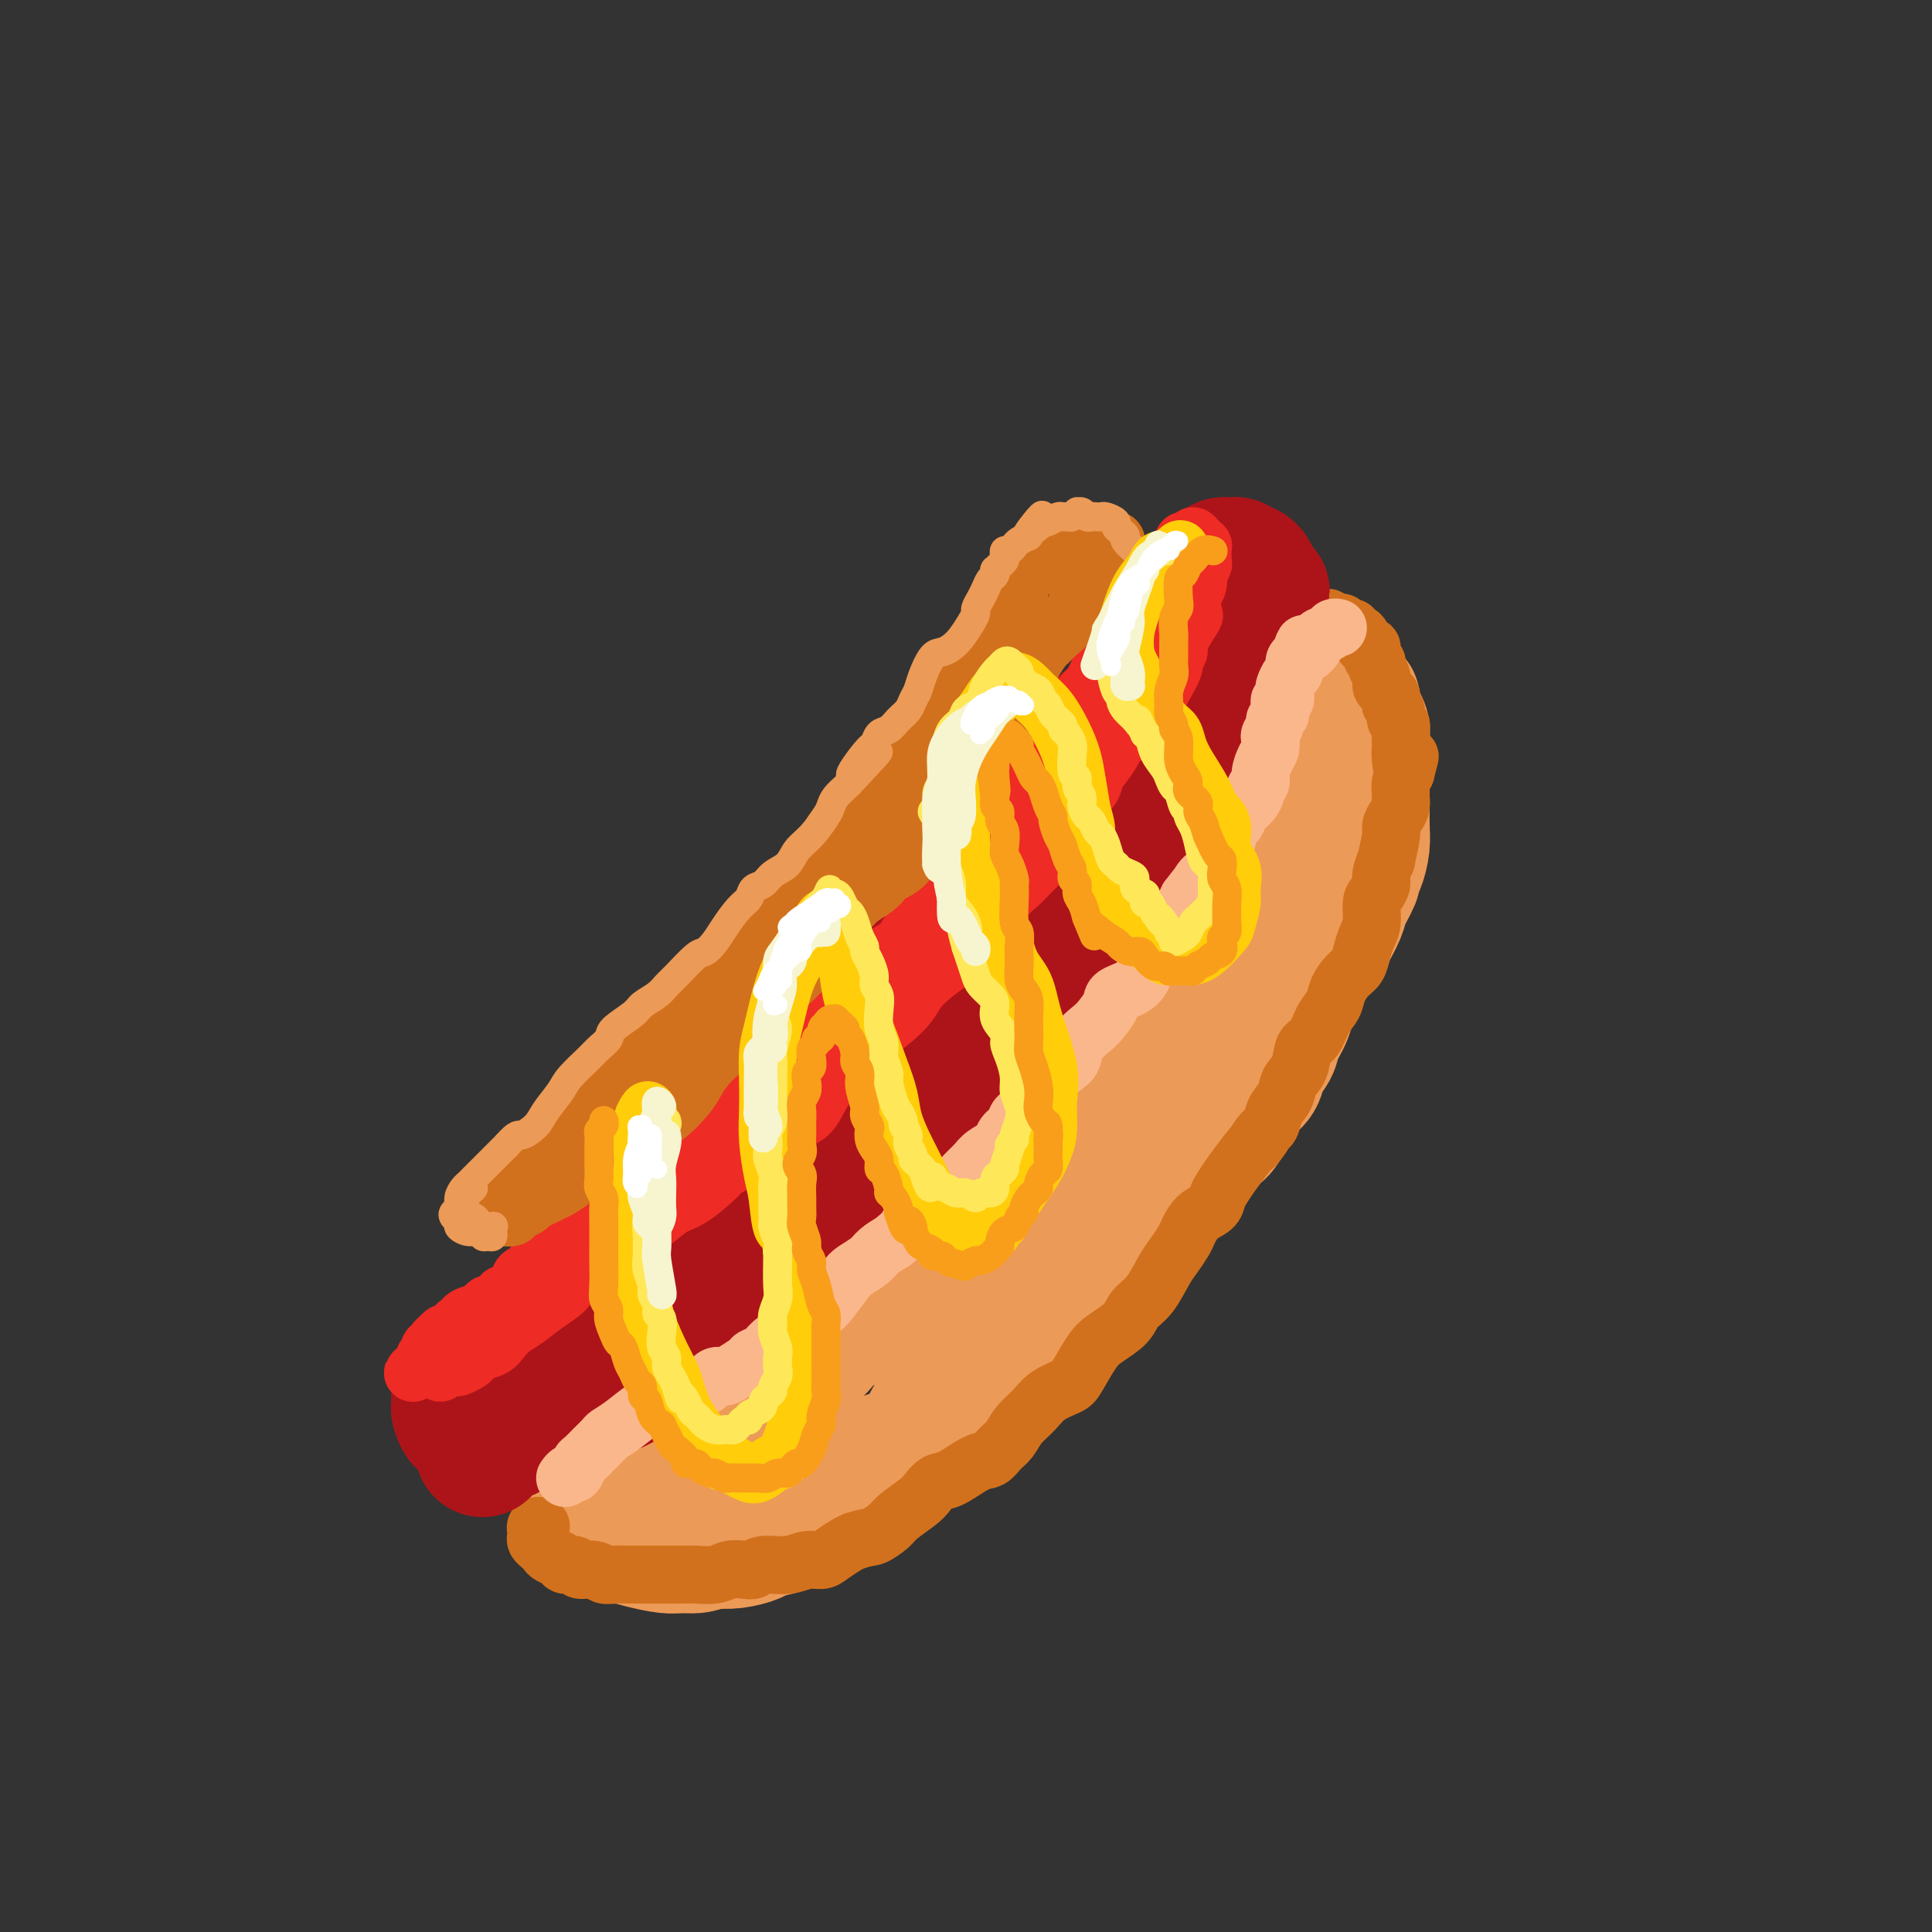 <svg viewBox='0 0 400 400' version='1.1' xmlns='http://www.w3.org/2000/svg' xmlns:xlink='http://www.w3.org/1999/xlink'><rect x="0" y="0" width="400" height="400" fill="#333333" stroke="none"/><g fill='none' stroke='rgb(236,154,87)' stroke-width='28' stroke-linecap='round' stroke-linejoin='round'><path d='M125,304c-0.116,-0.002 -0.231,-0.005 0,0c0.231,0.005 0.809,0.016 1,0c0.191,-0.016 -0.005,-0.060 0,0c0.005,0.060 0.213,0.224 1,0c0.787,-0.224 2.154,-0.837 3,-1c0.846,-0.163 1.170,0.123 2,0c0.830,-0.123 2.165,-0.655 3,-1c0.835,-0.345 1.171,-0.501 2,-1c0.829,-0.499 2.150,-1.340 3,-2c0.850,-0.660 1.229,-1.139 2,-2c0.771,-0.861 1.935,-2.103 3,-3c1.065,-0.897 2.031,-1.448 3,-2c0.969,-0.552 1.940,-1.106 3,-2c1.060,-0.894 2.207,-2.128 3,-3c0.793,-0.872 1.230,-1.381 2,-2c0.770,-0.619 1.873,-1.349 3,-2c1.127,-0.651 2.280,-1.224 3,-2c0.720,-0.776 1.009,-1.757 2,-3c0.991,-1.243 2.686,-2.748 4,-4c1.314,-1.252 2.247,-2.249 3,-3c0.753,-0.751 1.327,-1.254 2,-2c0.673,-0.746 1.444,-1.733 2,-3c0.556,-1.267 0.896,-2.814 2,-4c1.104,-1.186 2.971,-2.011 4,-3c1.029,-0.989 1.219,-2.140 2,-3c0.781,-0.860 2.151,-1.427 3,-2c0.849,-0.573 1.175,-1.151 2,-2c0.825,-0.849 2.149,-1.970 3,-3c0.851,-1.030 1.229,-1.970 2,-3c0.771,-1.030 1.935,-2.152 3,-3c1.065,-0.848 2.033,-1.424 3,-2'/><path d='M199,241c6.474,-6.890 4.158,-4.115 4,-4c-0.158,0.115 1.842,-2.431 3,-4c1.158,-1.569 1.472,-2.161 2,-3c0.528,-0.839 1.268,-1.926 2,-3c0.732,-1.074 1.456,-2.134 2,-3c0.544,-0.866 0.909,-1.537 2,-3c1.091,-1.463 2.908,-3.717 4,-5c1.092,-1.283 1.458,-1.593 2,-2c0.542,-0.407 1.261,-0.910 2,-2c0.739,-1.090 1.498,-2.767 2,-4c0.502,-1.233 0.747,-2.023 1,-3c0.253,-0.977 0.516,-2.142 1,-3c0.484,-0.858 1.190,-1.408 2,-2c0.810,-0.592 1.724,-1.224 3,-2c1.276,-0.776 2.913,-1.696 4,-3c1.087,-1.304 1.624,-2.992 2,-4c0.376,-1.008 0.591,-1.337 1,-2c0.409,-0.663 1.013,-1.661 2,-3c0.987,-1.339 2.356,-3.020 3,-4c0.644,-0.980 0.561,-1.260 1,-2c0.439,-0.740 1.399,-1.941 2,-3c0.601,-1.059 0.845,-1.976 1,-3c0.155,-1.024 0.223,-2.156 1,-3c0.777,-0.844 2.264,-1.400 3,-2c0.736,-0.600 0.721,-1.244 1,-2c0.279,-0.756 0.852,-1.624 1,-2c0.148,-0.376 -0.129,-0.261 0,-1c0.129,-0.739 0.663,-2.332 1,-3c0.337,-0.668 0.475,-0.411 1,-1c0.525,-0.589 1.436,-2.026 2,-3c0.564,-0.974 0.782,-1.487 1,-2'/><path d='M258,155c3.721,-6.759 1.523,-3.655 1,-3c-0.523,0.655 0.630,-1.138 1,-2c0.370,-0.862 -0.041,-0.794 0,-1c0.041,-0.206 0.536,-0.685 1,-1c0.464,-0.315 0.898,-0.465 1,-1c0.102,-0.535 -0.129,-1.456 0,-2c0.129,-0.544 0.616,-0.713 1,-1c0.384,-0.287 0.665,-0.693 1,-1c0.335,-0.307 0.724,-0.517 1,-1c0.276,-0.483 0.440,-1.240 1,-2c0.560,-0.760 1.516,-1.521 2,-2c0.484,-0.479 0.497,-0.674 1,-1c0.503,-0.326 1.496,-0.783 2,-1c0.504,-0.217 0.517,-0.195 1,0c0.483,0.195 1.435,0.563 2,1c0.565,0.437 0.743,0.942 1,1c0.257,0.058 0.593,-0.332 1,0c0.407,0.332 0.883,1.384 1,2c0.117,0.616 -0.126,0.795 0,1c0.126,0.205 0.622,0.435 1,1c0.378,0.565 0.640,1.464 1,2c0.360,0.536 0.818,0.709 1,1c0.182,0.291 0.087,0.700 0,1c-0.087,0.300 -0.167,0.491 0,1c0.167,0.509 0.581,1.337 1,2c0.419,0.663 0.844,1.161 1,2c0.156,0.839 0.042,2.021 0,3c-0.042,0.979 -0.011,1.757 0,3c0.011,1.243 0.003,2.950 0,4c-0.003,1.050 -0.001,1.443 0,2c0.001,0.557 0.000,1.279 0,2'/><path d='M282,165c0.003,2.426 0.011,1.491 0,2c-0.011,0.509 -0.039,2.462 0,4c0.039,1.538 0.147,2.660 0,4c-0.147,1.340 -0.549,2.899 -1,4c-0.451,1.101 -0.951,1.745 -1,2c-0.049,0.255 0.354,0.121 0,1c-0.354,0.879 -1.465,2.771 -2,4c-0.535,1.229 -0.495,1.794 -1,3c-0.505,1.206 -1.553,3.051 -2,4c-0.447,0.949 -0.291,1.001 -1,2c-0.709,0.999 -2.283,2.945 -3,4c-0.717,1.055 -0.577,1.220 -1,2c-0.423,0.780 -1.407,2.176 -2,3c-0.593,0.824 -0.793,1.077 -1,2c-0.207,0.923 -0.421,2.515 -1,4c-0.579,1.485 -1.523,2.861 -2,4c-0.477,1.139 -0.489,2.041 -1,3c-0.511,0.959 -1.523,1.976 -2,3c-0.477,1.024 -0.420,2.056 -1,3c-0.580,0.944 -1.797,1.800 -3,3c-1.203,1.200 -2.391,2.742 -3,4c-0.609,1.258 -0.638,2.231 -1,3c-0.362,0.769 -1.056,1.335 -2,2c-0.944,0.665 -2.139,1.428 -3,2c-0.861,0.572 -1.388,0.953 -2,2c-0.612,1.047 -1.307,2.759 -2,4c-0.693,1.241 -1.382,2.009 -2,3c-0.618,0.991 -1.166,2.204 -2,3c-0.834,0.796 -1.955,1.176 -3,2c-1.045,0.824 -2.013,2.093 -3,3c-0.987,0.907 -1.994,1.454 -3,2'/><path d='M231,256c-4.779,5.637 -2.228,3.229 -2,3c0.228,-0.229 -1.868,1.721 -3,3c-1.132,1.279 -1.299,1.887 -2,3c-0.701,1.113 -1.935,2.731 -3,4c-1.065,1.269 -1.961,2.189 -3,3c-1.039,0.811 -2.222,1.512 -3,2c-0.778,0.488 -1.152,0.764 -2,2c-0.848,1.236 -2.169,3.432 -3,5c-0.831,1.568 -1.174,2.507 -2,3c-0.826,0.493 -2.137,0.540 -3,1c-0.863,0.460 -1.277,1.334 -2,2c-0.723,0.666 -1.754,1.123 -3,2c-1.246,0.877 -2.707,2.175 -4,3c-1.293,0.825 -2.419,1.176 -3,2c-0.581,0.824 -0.617,2.119 -1,3c-0.383,0.881 -1.113,1.348 -2,2c-0.887,0.652 -1.931,1.488 -3,2c-1.069,0.512 -2.164,0.700 -3,1c-0.836,0.300 -1.414,0.713 -2,1c-0.586,0.287 -1.182,0.448 -2,1c-0.818,0.552 -1.860,1.495 -3,2c-1.140,0.505 -2.378,0.572 -3,1c-0.622,0.428 -0.630,1.218 -1,2c-0.370,0.782 -1.104,1.558 -2,2c-0.896,0.442 -1.953,0.552 -3,1c-1.047,0.448 -2.082,1.234 -3,2c-0.918,0.766 -1.718,1.512 -3,2c-1.282,0.488 -3.045,0.718 -4,1c-0.955,0.282 -1.103,0.614 -2,1c-0.897,0.386 -2.542,0.824 -4,1c-1.458,0.176 -2.729,0.088 -4,0'/><path d='M148,319c-2.921,0.694 -3.223,0.928 -4,1c-0.777,0.072 -2.028,-0.018 -3,0c-0.972,0.018 -1.665,0.145 -3,0c-1.335,-0.145 -3.313,-0.562 -5,-1c-1.687,-0.438 -3.082,-0.898 -4,-1c-0.918,-0.102 -1.360,0.152 -2,0c-0.640,-0.152 -1.479,-0.712 -2,-1c-0.521,-0.288 -0.726,-0.304 -1,-1c-0.274,-0.696 -0.618,-2.073 -1,-3c-0.382,-0.927 -0.801,-1.403 -1,-2c-0.199,-0.597 -0.178,-1.315 0,-2c0.178,-0.685 0.513,-1.336 1,-2c0.487,-0.664 1.126,-1.339 2,-2c0.874,-0.661 1.982,-1.308 3,-2c1.018,-0.692 1.945,-1.430 3,-2c1.055,-0.570 2.238,-0.972 4,-2c1.762,-1.028 4.102,-2.682 6,-4c1.898,-1.318 3.355,-2.301 5,-3c1.645,-0.699 3.480,-1.115 5,-2c1.520,-0.885 2.726,-2.240 4,-3c1.274,-0.760 2.616,-0.924 5,-2c2.384,-1.076 5.810,-3.064 8,-5c2.190,-1.936 3.144,-3.820 5,-5c1.856,-1.180 4.615,-1.655 7,-3c2.385,-1.345 4.397,-3.559 6,-5c1.603,-1.441 2.796,-2.109 5,-4c2.204,-1.891 5.419,-5.004 8,-7c2.581,-1.996 4.527,-2.875 6,-4c1.473,-1.125 2.474,-2.495 4,-4c1.526,-1.505 3.579,-3.144 6,-5c2.421,-1.856 5.211,-3.928 8,-6'/><path d='M223,237c7.549,-6.281 4.921,-4.483 5,-5c0.079,-0.517 2.863,-3.347 5,-6c2.137,-2.653 3.625,-5.128 5,-7c1.375,-1.872 2.637,-3.142 4,-6c1.363,-2.858 2.826,-7.304 4,-10c1.174,-2.696 2.058,-3.642 3,-5c0.942,-1.358 1.941,-3.129 3,-5c1.059,-1.871 2.179,-3.841 3,-6c0.821,-2.159 1.344,-4.506 2,-6c0.656,-1.494 1.444,-2.136 2,-3c0.556,-0.864 0.881,-1.949 1,-3c0.119,-1.051 0.032,-2.068 0,-3c-0.032,-0.932 -0.008,-1.778 0,-2c0.008,-0.222 0.001,0.180 0,0c-0.001,-0.180 0.002,-0.940 0,-1c-0.002,-0.060 -0.011,0.582 0,1c0.011,0.418 0.041,0.613 -1,2c-1.041,1.387 -3.155,3.968 -4,5c-0.845,1.032 -0.423,0.516 0,0'/></g>
<g fill='none' stroke='rgb(210,113,29)' stroke-width='12' stroke-linecap='round' stroke-linejoin='round'><path d='M112,316c-0.421,-0.089 -0.842,-0.179 -1,0c-0.158,0.179 -0.053,0.625 0,1c0.053,0.375 0.055,0.678 0,1c-0.055,0.322 -0.165,0.663 0,1c0.165,0.337 0.606,0.669 1,1c0.394,0.331 0.740,0.662 1,1c0.260,0.338 0.435,0.683 1,1c0.565,0.317 1.520,0.606 2,1c0.480,0.394 0.485,0.894 1,1c0.515,0.106 1.541,-0.182 2,0c0.459,0.182 0.353,0.833 1,1c0.647,0.167 2.048,-0.151 3,0c0.952,0.151 1.455,0.773 2,1c0.545,0.227 1.133,0.061 2,0c0.867,-0.061 2.015,-0.016 3,0c0.985,0.016 1.809,0.004 3,0c1.191,-0.004 2.749,-0.000 4,0c1.251,0.000 2.197,-0.004 3,0c0.803,0.004 1.465,0.015 2,0c0.535,-0.015 0.945,-0.055 2,0c1.055,0.055 2.755,0.207 4,0c1.245,-0.207 2.034,-0.772 3,-1c0.966,-0.228 2.110,-0.117 3,0c0.890,0.117 1.527,0.242 2,0c0.473,-0.242 0.783,-0.852 2,-1c1.217,-0.148 3.341,0.164 5,0c1.659,-0.164 2.853,-0.804 4,-1c1.147,-0.196 2.245,0.050 3,0c0.755,-0.050 1.165,-0.398 2,-1c0.835,-0.602 2.096,-1.458 3,-2c0.904,-0.542 1.452,-0.771 2,-1'/><path d='M177,319c2.907,-0.900 3.173,-0.649 4,-1c0.827,-0.351 2.213,-1.303 3,-2c0.787,-0.697 0.974,-1.140 2,-2c1.026,-0.860 2.890,-2.136 4,-3c1.110,-0.864 1.466,-1.316 2,-2c0.534,-0.684 1.245,-1.601 2,-2c0.755,-0.399 1.553,-0.280 3,-1c1.447,-0.720 3.541,-2.279 5,-3c1.459,-0.721 2.281,-0.605 3,-1c0.719,-0.395 1.335,-1.303 2,-2c0.665,-0.697 1.379,-1.185 2,-2c0.621,-0.815 1.148,-1.959 2,-3c0.852,-1.041 2.027,-1.980 3,-3c0.973,-1.020 1.743,-2.121 3,-3c1.257,-0.879 3.002,-1.537 4,-2c0.998,-0.463 1.250,-0.732 2,-2c0.750,-1.268 2.000,-3.534 3,-5c1.000,-1.466 1.752,-2.133 3,-3c1.248,-0.867 2.991,-1.936 4,-3c1.009,-1.064 1.282,-2.123 2,-3c0.718,-0.877 1.879,-1.571 3,-3c1.121,-1.429 2.200,-3.594 3,-5c0.800,-1.406 1.321,-2.053 2,-3c0.679,-0.947 1.516,-2.193 2,-3c0.484,-0.807 0.615,-1.174 1,-2c0.385,-0.826 1.022,-2.110 2,-3c0.978,-0.890 2.295,-1.385 3,-2c0.705,-0.615 0.797,-1.350 1,-2c0.203,-0.650 0.516,-1.213 1,-2c0.484,-0.787 1.138,-1.796 2,-3c0.862,-1.204 1.931,-2.602 3,-4'/><path d='M258,239c6.147,-7.779 3.013,-3.228 2,-2c-1.013,1.228 0.095,-0.867 1,-2c0.905,-1.133 1.609,-1.302 2,-2c0.391,-0.698 0.471,-1.924 1,-3c0.529,-1.076 1.507,-2.001 2,-3c0.493,-0.999 0.502,-2.070 1,-3c0.498,-0.930 1.485,-1.719 2,-3c0.515,-1.281 0.557,-3.056 1,-4c0.443,-0.944 1.287,-1.058 2,-2c0.713,-0.942 1.294,-2.713 2,-4c0.706,-1.287 1.537,-2.091 2,-3c0.463,-0.909 0.558,-1.923 1,-3c0.442,-1.077 1.233,-2.215 2,-3c0.767,-0.785 1.511,-1.215 2,-2c0.489,-0.785 0.722,-1.925 1,-3c0.278,-1.075 0.600,-2.084 1,-3c0.400,-0.916 0.877,-1.738 1,-3c0.123,-1.262 -0.106,-2.964 0,-4c0.106,-1.036 0.549,-1.408 1,-2c0.451,-0.592 0.909,-1.405 1,-2c0.091,-0.595 -0.187,-0.970 0,-2c0.187,-1.030 0.837,-2.713 1,-3c0.163,-0.287 -0.163,0.821 0,0c0.163,-0.821 0.814,-3.572 1,-5c0.186,-1.428 -0.094,-1.534 0,-2c0.094,-0.466 0.560,-1.294 1,-2c0.440,-0.706 0.853,-1.291 1,-2c0.147,-0.709 0.029,-1.540 0,-2c-0.029,-0.460 0.031,-0.547 0,-1c-0.031,-0.453 -0.152,-1.272 0,-2c0.152,-0.728 0.576,-1.364 1,-2'/><path d='M291,160c1.608,-6.319 0.627,-2.117 0,-1c-0.627,1.117 -0.899,-0.853 -1,-2c-0.101,-1.147 -0.031,-1.472 0,-2c0.031,-0.528 0.023,-1.258 0,-2c-0.023,-0.742 -0.063,-1.494 0,-2c0.063,-0.506 0.227,-0.766 0,-1c-0.227,-0.234 -0.845,-0.444 -1,-1c-0.155,-0.556 0.152,-1.459 0,-2c-0.152,-0.541 -0.763,-0.722 -1,-1c-0.237,-0.278 -0.101,-0.655 0,-1c0.101,-0.345 0.167,-0.659 0,-1c-0.167,-0.341 -0.565,-0.707 -1,-1c-0.435,-0.293 -0.905,-0.511 -1,-1c-0.095,-0.489 0.186,-1.249 0,-2c-0.186,-0.751 -0.837,-1.493 -1,-2c-0.163,-0.507 0.163,-0.780 0,-1c-0.163,-0.220 -0.813,-0.387 -1,-1c-0.187,-0.613 0.091,-1.671 0,-2c-0.091,-0.329 -0.550,0.071 -1,0c-0.450,-0.071 -0.890,-0.611 -1,-1c-0.110,-0.389 0.111,-0.625 0,-1c-0.111,-0.375 -0.555,-0.889 -1,-1c-0.445,-0.111 -0.893,0.180 -1,0c-0.107,-0.180 0.126,-0.832 0,-1c-0.126,-0.168 -0.612,0.147 -1,0c-0.388,-0.147 -0.678,-0.757 -1,-1c-0.322,-0.243 -0.678,-0.117 -1,0c-0.322,0.117 -0.612,0.227 -1,0c-0.388,-0.227 -0.874,-0.792 -1,-1c-0.126,-0.208 0.107,-0.059 0,0c-0.107,0.059 -0.553,0.030 -1,0'/></g>
<g fill='none' stroke='rgb(173,20,25)' stroke-width='28' stroke-linecap='round' stroke-linejoin='round'><path d='M100,300c-0.096,0.090 -0.192,0.180 0,0c0.192,-0.180 0.673,-0.631 1,-1c0.327,-0.369 0.499,-0.658 1,-1c0.501,-0.342 1.331,-0.739 2,-1c0.669,-0.261 1.178,-0.387 2,-1c0.822,-0.613 1.959,-1.712 3,-2c1.041,-0.288 1.986,0.236 3,0c1.014,-0.236 2.097,-1.232 3,-2c0.903,-0.768 1.627,-1.308 3,-2c1.373,-0.692 3.393,-1.537 5,-2c1.607,-0.463 2.799,-0.543 4,-1c1.201,-0.457 2.411,-1.291 4,-2c1.589,-0.709 3.556,-1.295 5,-2c1.444,-0.705 2.364,-1.530 4,-3c1.636,-1.470 3.988,-3.583 6,-5c2.012,-1.417 3.682,-2.136 5,-3c1.318,-0.864 2.282,-1.872 3,-3c0.718,-1.128 1.189,-2.374 3,-4c1.811,-1.626 4.961,-3.631 7,-5c2.039,-1.369 2.968,-2.103 4,-3c1.032,-0.897 2.167,-1.957 3,-3c0.833,-1.043 1.363,-2.068 2,-3c0.637,-0.932 1.382,-1.771 3,-3c1.618,-1.229 4.111,-2.847 6,-4c1.889,-1.153 3.174,-1.840 4,-3c0.826,-1.160 1.192,-2.792 2,-4c0.808,-1.208 2.056,-1.992 3,-3c0.944,-1.008 1.583,-2.239 3,-4c1.417,-1.761 3.612,-4.051 5,-6c1.388,-1.949 1.968,-3.557 3,-5c1.032,-1.443 2.516,-2.722 4,-4'/><path d='M206,215c3.403,-4.677 1.911,-3.371 2,-4c0.089,-0.629 1.760,-3.194 3,-5c1.240,-1.806 2.047,-2.853 3,-4c0.953,-1.147 2.050,-2.394 3,-3c0.950,-0.606 1.753,-0.572 3,-2c1.247,-1.428 2.937,-4.319 4,-6c1.063,-1.681 1.500,-2.151 2,-3c0.500,-0.849 1.065,-2.075 2,-3c0.935,-0.925 2.242,-1.549 3,-2c0.758,-0.451 0.966,-0.728 2,-2c1.034,-1.272 2.892,-3.538 4,-5c1.108,-1.462 1.466,-2.120 2,-3c0.534,-0.880 1.242,-1.982 2,-3c0.758,-1.018 1.564,-1.952 2,-3c0.436,-1.048 0.502,-2.210 1,-3c0.498,-0.790 1.427,-1.209 2,-2c0.573,-0.791 0.788,-1.954 1,-3c0.212,-1.046 0.420,-1.976 1,-3c0.580,-1.024 1.532,-2.142 2,-3c0.468,-0.858 0.453,-1.454 1,-2c0.547,-0.546 1.657,-1.041 2,-2c0.343,-0.959 -0.081,-2.382 0,-3c0.081,-0.618 0.666,-0.432 1,-1c0.334,-0.568 0.418,-1.891 1,-3c0.582,-1.109 1.662,-2.006 2,-3c0.338,-0.994 -0.067,-2.087 0,-3c0.067,-0.913 0.606,-1.648 1,-2c0.394,-0.352 0.642,-0.321 1,-1c0.358,-0.679 0.827,-2.067 1,-3c0.173,-0.933 0.049,-1.409 0,-2c-0.049,-0.591 -0.025,-1.295 0,-2'/><path d='M260,126c2.613,-6.494 0.645,-2.227 0,-1c-0.645,1.227 0.035,-0.584 0,-2c-0.035,-1.416 -0.783,-2.436 -1,-3c-0.217,-0.564 0.096,-0.673 0,-1c-0.096,-0.327 -0.603,-0.872 -1,-1c-0.397,-0.128 -0.684,0.161 -1,0c-0.316,-0.161 -0.662,-0.772 -1,-1c-0.338,-0.228 -0.667,-0.072 -1,0c-0.333,0.072 -0.670,0.061 -1,0c-0.330,-0.061 -0.652,-0.172 -1,0c-0.348,0.172 -0.722,0.626 -1,1c-0.278,0.374 -0.459,0.666 -1,1c-0.541,0.334 -1.440,0.708 -2,1c-0.560,0.292 -0.780,0.501 -1,1c-0.220,0.499 -0.440,1.288 -1,2c-0.560,0.712 -1.458,1.345 -2,2c-0.542,0.655 -0.726,1.330 -1,2c-0.274,0.670 -0.637,1.333 -1,2c-0.363,0.667 -0.727,1.337 -1,2c-0.273,0.663 -0.453,1.317 -1,2c-0.547,0.683 -1.459,1.394 -2,2c-0.541,0.606 -0.712,1.107 -1,2c-0.288,0.893 -0.692,2.180 -1,3c-0.308,0.820 -0.520,1.174 -1,2c-0.480,0.826 -1.227,2.124 -2,3c-0.773,0.876 -1.572,1.329 -2,2c-0.428,0.671 -0.485,1.558 -1,2c-0.515,0.442 -1.489,0.438 -2,1c-0.511,0.562 -0.561,1.690 -1,3c-0.439,1.310 -1.268,2.803 -2,4c-0.732,1.197 -1.366,2.099 -2,3'/><path d='M224,160c-3.860,6.488 -1.509,3.207 -1,2c0.509,-1.207 -0.823,-0.341 -2,1c-1.177,1.341 -2.198,3.158 -3,4c-0.802,0.842 -1.385,0.708 -2,1c-0.615,0.292 -1.264,1.008 -2,2c-0.736,0.992 -1.560,2.259 -2,3c-0.440,0.741 -0.496,0.955 -1,2c-0.504,1.045 -1.455,2.921 -2,4c-0.545,1.079 -0.682,1.361 -1,2c-0.318,0.639 -0.817,1.634 -1,2c-0.183,0.366 -0.051,0.103 -1,1c-0.949,0.897 -2.978,2.954 -4,4c-1.022,1.046 -1.036,1.080 -2,2c-0.964,0.920 -2.877,2.725 -4,4c-1.123,1.275 -1.455,2.020 -2,3c-0.545,0.980 -1.304,2.194 -2,3c-0.696,0.806 -1.330,1.203 -2,2c-0.670,0.797 -1.377,1.994 -2,3c-0.623,1.006 -1.164,1.820 -2,3c-0.836,1.180 -1.968,2.724 -3,4c-1.032,1.276 -1.962,2.283 -3,3c-1.038,0.717 -2.182,1.144 -3,2c-0.818,0.856 -1.308,2.140 -2,3c-0.692,0.860 -1.584,1.295 -2,2c-0.416,0.705 -0.356,1.681 -1,3c-0.644,1.319 -1.992,2.982 -3,4c-1.008,1.018 -1.676,1.392 -2,2c-0.324,0.608 -0.303,1.452 -1,2c-0.697,0.548 -2.111,0.801 -3,1c-0.889,0.199 -1.254,0.342 -2,1c-0.746,0.658 -1.873,1.829 -3,3'/><path d='M158,238c-1.828,1.523 -0.897,0.830 -1,1c-0.103,0.170 -1.238,1.201 -2,2c-0.762,0.799 -1.149,1.365 -2,2c-0.851,0.635 -2.166,1.339 -3,2c-0.834,0.661 -1.186,1.280 -2,2c-0.814,0.720 -2.091,1.540 -3,2c-0.909,0.460 -1.452,0.561 -2,1c-0.548,0.439 -1.103,1.216 -2,2c-0.897,0.784 -2.136,1.576 -3,2c-0.864,0.424 -1.354,0.480 -2,1c-0.646,0.520 -1.447,1.504 -2,2c-0.553,0.496 -0.859,0.503 -2,1c-1.141,0.497 -3.117,1.485 -4,2c-0.883,0.515 -0.675,0.558 -1,1c-0.325,0.442 -1.185,1.284 -2,2c-0.815,0.716 -1.585,1.305 -2,2c-0.415,0.695 -0.476,1.495 -1,2c-0.524,0.505 -1.510,0.716 -2,1c-0.490,0.284 -0.485,0.641 -1,1c-0.515,0.359 -1.552,0.722 -2,1c-0.448,0.278 -0.308,0.473 -1,1c-0.692,0.527 -2.216,1.388 -3,2c-0.784,0.612 -0.830,0.976 -1,1c-0.170,0.024 -0.465,-0.292 -1,0c-0.535,0.292 -1.309,1.191 -2,2c-0.691,0.809 -1.299,1.527 -2,2c-0.701,0.473 -1.494,0.701 -2,1c-0.506,0.299 -0.723,0.668 -1,1c-0.277,0.332 -0.613,0.628 -1,1c-0.387,0.372 -0.825,0.821 -1,1c-0.175,0.179 -0.088,0.090 0,0'/><path d='M102,282c-8.826,7.029 -2.891,2.600 -1,1c1.891,-1.600 -0.263,-0.373 -1,0c-0.737,0.373 -0.057,-0.110 0,0c0.057,0.110 -0.509,0.813 -1,1c-0.491,0.187 -0.906,-0.142 -1,0c-0.094,0.142 0.132,0.755 0,1c-0.132,0.245 -0.624,0.122 -1,0c-0.376,-0.122 -0.637,-0.244 -1,0c-0.363,0.244 -0.829,0.853 -1,1c-0.171,0.147 -0.046,-0.168 0,0c0.046,0.168 0.012,0.818 0,1c-0.012,0.182 -0.003,-0.106 0,0c0.003,0.106 0.000,0.604 0,1c-0.000,0.396 0.003,0.688 0,1c-0.003,0.312 -0.011,0.642 0,1c0.011,0.358 0.043,0.742 0,1c-0.043,0.258 -0.159,0.390 0,1c0.159,0.610 0.593,1.698 1,2c0.407,0.302 0.789,-0.181 1,0c0.211,0.181 0.253,1.028 1,1c0.747,-0.028 2.201,-0.931 3,-1c0.799,-0.069 0.943,0.694 1,1c0.057,0.306 0.029,0.153 0,0'/></g>
<g fill='none' stroke='rgb(238,43,36)' stroke-width='12' stroke-linecap='round' stroke-linejoin='round'><path d='M92,281c-0.480,0.000 -0.959,0.001 -1,0c-0.041,-0.001 0.358,-0.003 1,0c0.642,0.003 1.527,0.013 2,0c0.473,-0.013 0.536,-0.048 1,0c0.464,0.048 1.331,0.178 2,0c0.669,-0.178 1.140,-0.666 2,-1c0.860,-0.334 2.109,-0.515 3,-1c0.891,-0.485 1.426,-1.274 2,-2c0.574,-0.726 1.188,-1.390 2,-2c0.812,-0.610 1.821,-1.165 3,-2c1.179,-0.835 2.529,-1.951 4,-3c1.471,-1.049 3.065,-2.032 4,-3c0.935,-0.968 1.211,-1.921 2,-3c0.789,-1.079 2.090,-2.285 3,-3c0.910,-0.715 1.428,-0.938 3,-2c1.572,-1.062 4.199,-2.962 6,-4c1.801,-1.038 2.775,-1.212 4,-2c1.225,-0.788 2.701,-2.188 4,-3c1.299,-0.812 2.420,-1.037 4,-2c1.580,-0.963 3.617,-2.665 5,-4c1.383,-1.335 2.110,-2.303 3,-3c0.890,-0.697 1.942,-1.124 3,-2c1.058,-0.876 2.122,-2.201 3,-3c0.878,-0.799 1.571,-1.074 3,-2c1.429,-0.926 3.596,-2.505 5,-4c1.404,-1.495 2.047,-2.906 3,-4c0.953,-1.094 2.218,-1.872 3,-3c0.782,-1.128 1.081,-2.608 2,-4c0.919,-1.392 2.460,-2.696 4,-4'/><path d='M177,215c5.741,-5.437 3.093,-2.528 3,-2c-0.093,0.528 2.369,-1.324 4,-3c1.631,-1.676 2.433,-3.175 3,-4c0.567,-0.825 0.901,-0.975 2,-2c1.099,-1.025 2.964,-2.924 4,-4c1.036,-1.076 1.243,-1.328 2,-2c0.757,-0.672 2.065,-1.765 3,-3c0.935,-1.235 1.497,-2.611 3,-4c1.503,-1.389 3.948,-2.792 5,-4c1.052,-1.208 0.713,-2.221 1,-3c0.287,-0.779 1.202,-1.325 2,-2c0.798,-0.675 1.478,-1.480 2,-2c0.522,-0.520 0.884,-0.756 2,-2c1.116,-1.244 2.985,-3.496 4,-5c1.015,-1.504 1.177,-2.260 2,-3c0.823,-0.740 2.307,-1.465 3,-2c0.693,-0.535 0.593,-0.882 1,-2c0.407,-1.118 1.320,-3.007 2,-4c0.680,-0.993 1.126,-1.088 2,-2c0.874,-0.912 2.174,-2.640 3,-4c0.826,-1.360 1.177,-2.353 2,-3c0.823,-0.647 2.117,-0.948 3,-2c0.883,-1.052 1.355,-2.855 2,-4c0.645,-1.145 1.464,-1.630 2,-2c0.536,-0.370 0.789,-0.623 1,-1c0.211,-0.377 0.382,-0.877 1,-2c0.618,-1.123 1.685,-2.867 2,-4c0.315,-1.133 -0.122,-1.654 0,-2c0.122,-0.346 0.802,-0.516 1,-1c0.198,-0.484 -0.086,-1.281 0,-2c0.086,-0.719 0.543,-1.359 1,-2'/><path d='M245,131c3.781,-6.081 1.735,-2.784 1,-2c-0.735,0.784 -0.158,-0.945 0,-2c0.158,-1.055 -0.102,-1.434 0,-2c0.102,-0.566 0.567,-1.318 1,-2c0.433,-0.682 0.834,-1.295 1,-2c0.166,-0.705 0.097,-1.503 0,-2c-0.097,-0.497 -0.222,-0.692 0,-1c0.222,-0.308 0.791,-0.728 1,-1c0.209,-0.272 0.057,-0.398 0,-1c-0.057,-0.602 -0.019,-1.682 0,-2c0.019,-0.318 0.019,0.125 0,0c-0.019,-0.125 -0.058,-0.818 0,-1c0.058,-0.182 0.213,0.149 0,0c-0.213,-0.149 -0.793,-0.777 -1,-1c-0.207,-0.223 -0.041,-0.042 0,0c0.041,0.042 -0.044,-0.055 0,0c0.044,0.055 0.218,0.263 0,0c-0.218,-0.263 -0.828,-0.996 -1,-1c-0.172,-0.004 0.095,0.720 0,1c-0.095,0.280 -0.550,0.117 -1,0c-0.450,-0.117 -0.894,-0.186 -1,0c-0.106,0.186 0.126,0.628 0,1c-0.126,0.372 -0.610,0.675 -1,1c-0.390,0.325 -0.685,0.671 -1,1c-0.315,0.329 -0.649,0.640 -1,1c-0.351,0.360 -0.720,0.768 -1,1c-0.280,0.232 -0.470,0.289 -1,1c-0.530,0.711 -1.400,2.077 -2,3c-0.600,0.923 -0.931,1.402 -1,2c-0.069,0.598 0.123,1.314 0,2c-0.123,0.686 -0.562,1.343 -1,2'/><path d='M236,127c-2.108,3.123 -1.877,2.932 -2,3c-0.123,0.068 -0.600,0.396 -1,1c-0.400,0.604 -0.722,1.484 -1,2c-0.278,0.516 -0.512,0.666 -1,1c-0.488,0.334 -1.229,0.851 -2,2c-0.771,1.149 -1.572,2.931 -2,4c-0.428,1.069 -0.485,1.427 -1,2c-0.515,0.573 -1.489,1.361 -2,2c-0.511,0.639 -0.559,1.129 -1,2c-0.441,0.871 -1.273,2.123 -2,3c-0.727,0.877 -1.347,1.379 -2,2c-0.653,0.621 -1.340,1.359 -2,2c-0.660,0.641 -1.294,1.183 -2,2c-0.706,0.817 -1.484,1.909 -2,3c-0.516,1.091 -0.771,2.181 -1,3c-0.229,0.819 -0.431,1.366 -1,2c-0.569,0.634 -1.506,1.357 -2,2c-0.494,0.643 -0.544,1.208 -1,2c-0.456,0.792 -1.318,1.810 -2,3c-0.682,1.190 -1.185,2.552 -2,4c-0.815,1.448 -1.944,2.982 -3,4c-1.056,1.018 -2.040,1.521 -3,2c-0.960,0.479 -1.897,0.934 -3,2c-1.103,1.066 -2.374,2.743 -3,4c-0.626,1.257 -0.608,2.094 -1,3c-0.392,0.906 -1.193,1.882 -2,3c-0.807,1.118 -1.620,2.380 -2,3c-0.380,0.620 -0.329,0.599 -1,1c-0.671,0.401 -2.065,1.223 -3,2c-0.935,0.777 -1.410,1.508 -2,2c-0.590,0.492 -1.295,0.746 -2,1'/><path d='M179,201c-3.743,3.690 -2.099,1.415 -2,1c0.099,-0.415 -1.346,1.029 -2,2c-0.654,0.971 -0.517,1.468 -1,2c-0.483,0.532 -1.585,1.100 -2,2c-0.415,0.900 -0.141,2.131 -1,3c-0.859,0.869 -2.849,1.376 -4,2c-1.151,0.624 -1.463,1.364 -2,2c-0.537,0.636 -1.299,1.167 -2,2c-0.701,0.833 -1.340,1.967 -2,3c-0.660,1.033 -1.341,1.964 -2,3c-0.659,1.036 -1.297,2.178 -2,3c-0.703,0.822 -1.473,1.323 -2,2c-0.527,0.677 -0.813,1.528 -1,2c-0.187,0.472 -0.277,0.565 -1,1c-0.723,0.435 -2.081,1.214 -3,2c-0.919,0.786 -1.400,1.580 -2,2c-0.600,0.420 -1.321,0.466 -2,1c-0.679,0.534 -1.318,1.557 -2,2c-0.682,0.443 -1.408,0.308 -2,1c-0.592,0.692 -1.049,2.213 -2,3c-0.951,0.787 -2.395,0.841 -3,1c-0.605,0.159 -0.372,0.423 -1,1c-0.628,0.577 -2.119,1.465 -3,2c-0.881,0.535 -1.152,0.716 -2,1c-0.848,0.284 -2.273,0.671 -3,1c-0.727,0.329 -0.757,0.599 -1,1c-0.243,0.401 -0.698,0.933 -1,1c-0.302,0.067 -0.452,-0.333 -1,0c-0.548,0.333 -1.494,1.397 -2,2c-0.506,0.603 -0.573,0.744 -1,1c-0.427,0.256 -1.213,0.628 -2,1'/><path d='M120,254c-5.190,3.689 -1.666,1.412 -1,1c0.666,-0.412 -1.527,1.041 -3,2c-1.473,0.959 -2.225,1.425 -3,2c-0.775,0.575 -1.573,1.258 -2,2c-0.427,0.742 -0.483,1.543 -1,2c-0.517,0.457 -1.496,0.570 -2,1c-0.504,0.430 -0.534,1.177 -1,2c-0.466,0.823 -1.368,1.722 -2,2c-0.632,0.278 -0.995,-0.067 -1,0c-0.005,0.067 0.349,0.544 0,1c-0.349,0.456 -1.402,0.892 -2,1c-0.598,0.108 -0.742,-0.112 -1,0c-0.258,0.112 -0.629,0.556 -1,1c-0.371,0.444 -0.744,0.889 -1,1c-0.256,0.111 -0.397,-0.111 -1,0c-0.603,0.111 -1.667,0.556 -2,1c-0.333,0.444 0.066,0.889 0,1c-0.066,0.111 -0.596,-0.110 -1,0c-0.404,0.110 -0.682,0.551 -1,1c-0.318,0.449 -0.678,0.908 -1,1c-0.322,0.092 -0.607,-0.181 -1,0c-0.393,0.181 -0.894,0.818 -1,1c-0.106,0.182 0.181,-0.091 0,0c-0.181,0.091 -0.832,0.545 -1,1c-0.168,0.455 0.147,0.910 0,1c-0.147,0.090 -0.757,-0.187 -1,0c-0.243,0.187 -0.117,0.837 0,1c0.117,0.163 0.227,-0.163 0,0c-0.227,0.163 -0.792,0.813 -1,1c-0.208,0.187 -0.059,-0.089 0,0c0.059,0.089 0.030,0.545 0,1'/><path d='M88,282c-4.932,4.349 -1.261,1.221 0,0c1.261,-1.221 0.113,-0.537 0,0c-0.113,0.537 0.809,0.925 1,1c0.191,0.075 -0.348,-0.162 0,0c0.348,0.162 1.584,0.724 2,1c0.416,0.276 0.013,0.267 0,0c-0.013,-0.267 0.362,-0.791 1,-1c0.638,-0.209 1.537,-0.101 2,0c0.463,0.101 0.490,0.197 1,0c0.510,-0.197 1.502,-0.686 2,-1c0.498,-0.314 0.503,-0.454 1,-1c0.497,-0.546 1.488,-1.498 2,-2c0.512,-0.502 0.546,-0.554 1,-1c0.454,-0.446 1.328,-1.288 2,-2c0.672,-0.712 1.141,-1.296 2,-2c0.859,-0.704 2.107,-1.529 3,-2c0.893,-0.471 1.433,-0.587 2,-1c0.567,-0.413 1.163,-1.122 2,-2c0.837,-0.878 1.914,-1.926 3,-3c1.086,-1.074 2.180,-2.176 3,-3c0.820,-0.824 1.367,-1.372 2,-2c0.633,-0.628 1.352,-1.337 2,-2c0.648,-0.663 1.225,-1.279 2,-2c0.775,-0.721 1.747,-1.548 3,-2c1.253,-0.452 2.786,-0.530 4,-1c1.214,-0.470 2.109,-1.332 3,-2c0.891,-0.668 1.778,-1.141 3,-2c1.222,-0.859 2.778,-2.102 4,-3c1.222,-0.898 2.111,-1.449 3,-2'/><path d='M144,245c3.628,-2.269 2.699,-1.941 3,-2c0.301,-0.059 1.830,-0.505 3,-1c1.170,-0.495 1.979,-1.039 3,-2c1.021,-0.961 2.255,-2.337 3,-3c0.745,-0.663 1.003,-0.611 2,-1c0.997,-0.389 2.733,-1.219 4,-2c1.267,-0.781 2.066,-1.513 3,-2c0.934,-0.487 2.003,-0.728 3,-2c0.997,-1.272 1.922,-3.576 3,-5c1.078,-1.424 2.309,-1.970 3,-3c0.691,-1.030 0.842,-2.544 2,-4c1.158,-1.456 3.324,-2.854 5,-4c1.676,-1.146 2.864,-2.039 4,-3c1.136,-0.961 2.222,-1.989 3,-3c0.778,-1.011 1.248,-2.003 2,-3c0.752,-0.997 1.787,-1.998 3,-3c1.213,-1.002 2.603,-2.004 4,-3c1.397,-0.996 2.801,-1.986 4,-3c1.199,-1.014 2.193,-2.053 3,-3c0.807,-0.947 1.427,-1.804 2,-3c0.573,-1.196 1.101,-2.731 2,-4c0.899,-1.269 2.171,-2.271 3,-3c0.829,-0.729 1.217,-1.186 2,-2c0.783,-0.814 1.963,-1.986 3,-3c1.037,-1.014 1.931,-1.871 3,-3c1.069,-1.129 2.313,-2.531 3,-4c0.687,-1.469 0.817,-3.004 1,-4c0.183,-0.996 0.420,-1.453 1,-2c0.580,-0.547 1.502,-1.186 2,-2c0.498,-0.814 0.571,-1.804 1,-3c0.429,-1.196 1.215,-2.598 2,-4'/><path d='M229,156c1.438,-2.898 1.533,-2.645 2,-3c0.467,-0.355 1.305,-1.320 2,-2c0.695,-0.680 1.247,-1.077 2,-2c0.753,-0.923 1.709,-2.372 2,-3c0.291,-0.628 -0.081,-0.435 0,-1c0.081,-0.565 0.614,-1.888 1,-3c0.386,-1.112 0.624,-2.013 1,-3c0.376,-0.987 0.889,-2.060 1,-3c0.111,-0.940 -0.180,-1.746 0,-2c0.180,-0.254 0.832,0.045 1,0c0.168,-0.045 -0.147,-0.432 0,-1c0.147,-0.568 0.757,-1.315 1,-2c0.243,-0.685 0.117,-1.308 0,-2c-0.117,-0.692 -0.227,-1.454 0,-2c0.227,-0.546 0.792,-0.878 1,-1c0.208,-0.122 0.059,-0.035 0,0c-0.059,0.035 -0.030,0.017 0,0'/></g>
<g fill='none' stroke='rgb(210,113,29)' stroke-width='12' stroke-linecap='round' stroke-linejoin='round'><path d='M101,251c13.114,-13.208 26.228,-26.417 30,-30c3.772,-3.583 -1.798,2.459 2,-2c3.798,-4.459 16.964,-19.418 21,-24c4.036,-4.582 -1.057,1.212 1,-1c2.057,-2.212 11.264,-12.431 15,-17c3.736,-4.569 2.001,-3.489 2,-4c-0.001,-0.511 1.734,-2.615 3,-4c1.266,-1.385 2.064,-2.051 3,-3c0.936,-0.949 2.009,-2.179 3,-3c0.991,-0.821 1.901,-1.231 3,-2c1.099,-0.769 2.388,-1.898 3,-3c0.612,-1.102 0.546,-2.179 1,-3c0.454,-0.821 1.427,-1.386 2,-2c0.573,-0.614 0.745,-1.278 1,-2c0.255,-0.722 0.593,-1.503 1,-2c0.407,-0.497 0.882,-0.711 1,-1c0.118,-0.289 -0.122,-0.655 0,-1c0.122,-0.345 0.606,-0.670 1,-1c0.394,-0.330 0.697,-0.665 1,-1'/><path d='M195,145c9.770,-11.567 3.196,-3.484 1,-1c-2.196,2.484 -0.015,-0.630 1,-2c1.015,-1.370 0.863,-0.996 1,-1c0.137,-0.004 0.562,-0.384 1,-1c0.438,-0.616 0.888,-1.467 1,-2c0.112,-0.533 -0.114,-0.749 0,-1c0.114,-0.251 0.566,-0.536 1,-1c0.434,-0.464 0.849,-1.108 1,-1c0.151,0.108 0.040,0.967 1,0c0.960,-0.967 2.993,-3.761 4,-5c1.007,-1.239 0.988,-0.924 1,-1c0.012,-0.076 0.055,-0.544 0,-1c-0.055,-0.456 -0.208,-0.901 0,-1c0.208,-0.099 0.777,0.147 1,0c0.223,-0.147 0.098,-0.687 0,-1c-0.098,-0.313 -0.170,-0.398 0,-1c0.170,-0.602 0.583,-1.719 1,-2c0.417,-0.281 0.837,0.276 1,0c0.163,-0.276 0.070,-1.383 0,-2c-0.070,-0.617 -0.117,-0.744 0,-1c0.117,-0.256 0.396,-0.642 1,-1c0.604,-0.358 1.531,-0.687 2,-1c0.469,-0.313 0.479,-0.609 1,-1c0.521,-0.391 1.554,-0.875 2,-1c0.446,-0.125 0.305,0.111 1,0c0.695,-0.111 2.226,-0.568 3,-1c0.774,-0.432 0.793,-0.838 1,-1c0.207,-0.162 0.604,-0.081 1,0'/><path d='M223,114c2.115,-0.884 1.402,-0.093 1,0c-0.402,0.093 -0.493,-0.511 0,-1c0.493,-0.489 1.571,-0.863 2,-1c0.429,-0.137 0.209,-0.037 0,0c-0.209,0.037 -0.406,0.010 0,0c0.406,-0.010 1.415,-0.002 2,0c0.585,0.002 0.745,-0.000 1,0c0.255,0.000 0.604,0.004 1,0c0.396,-0.004 0.839,-0.016 1,0c0.161,0.016 0.041,0.059 0,0c-0.041,-0.059 -0.004,-0.220 0,0c0.004,0.220 -0.026,0.821 0,1c0.026,0.179 0.109,-0.065 0,0c-0.109,0.065 -0.410,0.440 -1,1c-0.590,0.560 -1.471,1.307 -2,2c-0.529,0.693 -0.708,1.334 -1,2c-0.292,0.666 -0.697,1.357 -1,2c-0.303,0.643 -0.505,1.237 -1,2c-0.495,0.763 -1.283,1.694 -2,3c-0.717,1.306 -1.362,2.987 -2,4c-0.638,1.013 -1.269,1.360 -2,2c-0.731,0.640 -1.563,1.575 -2,2c-0.437,0.425 -0.481,0.340 -1,1c-0.519,0.660 -1.514,2.063 -2,3c-0.486,0.937 -0.463,1.406 -1,2c-0.537,0.594 -1.636,1.314 -2,2c-0.364,0.686 0.005,1.339 0,2c-0.005,0.661 -0.386,1.332 -1,2c-0.614,0.668 -1.461,1.334 -2,2c-0.539,0.666 -0.769,1.333 -1,2'/><path d='M207,149c-3.849,6.171 -2.473,3.100 -2,2c0.473,-1.100 0.043,-0.227 -1,1c-1.043,1.227 -2.698,2.808 -4,4c-1.302,1.192 -2.250,1.995 -3,3c-0.750,1.005 -1.302,2.212 -2,3c-0.698,0.788 -1.542,1.159 -2,2c-0.458,0.841 -0.531,2.153 -1,3c-0.469,0.847 -1.335,1.229 -2,2c-0.665,0.771 -1.127,1.932 -2,3c-0.873,1.068 -2.155,2.044 -3,3c-0.845,0.956 -1.253,1.891 -2,3c-0.747,1.109 -1.835,2.393 -3,3c-1.165,0.607 -2.409,0.536 -3,1c-0.591,0.464 -0.528,1.464 -1,2c-0.472,0.536 -1.478,0.610 -2,1c-0.522,0.390 -0.561,1.096 -1,2c-0.439,0.904 -1.280,2.007 -2,3c-0.720,0.993 -1.319,1.876 -2,3c-0.681,1.124 -1.442,2.489 -2,3c-0.558,0.511 -0.912,0.166 -2,1c-1.088,0.834 -2.909,2.845 -4,4c-1.091,1.155 -1.451,1.454 -2,2c-0.549,0.546 -1.286,1.340 -2,2c-0.714,0.660 -1.403,1.188 -2,2c-0.597,0.812 -1.101,1.908 -2,3c-0.899,1.092 -2.194,2.179 -3,3c-0.806,0.821 -1.122,1.378 -2,2c-0.878,0.622 -2.318,1.311 -3,2c-0.682,0.689 -0.607,1.378 -1,2c-0.393,0.622 -1.255,1.178 -2,2c-0.745,0.822 -1.372,1.911 -2,3'/><path d='M140,224c-10.940,11.959 -4.791,4.357 -3,2c1.791,-2.357 -0.776,0.530 -2,2c-1.224,1.470 -1.105,1.521 -2,2c-0.895,0.479 -2.803,1.385 -4,2c-1.197,0.615 -1.683,0.939 -2,1c-0.317,0.061 -0.466,-0.143 -1,0c-0.534,0.143 -1.454,0.631 -2,1c-0.546,0.369 -0.718,0.619 -1,1c-0.282,0.381 -0.675,0.895 -1,1c-0.325,0.105 -0.583,-0.198 -1,0c-0.417,0.198 -0.994,0.898 -1,1c-0.006,0.102 0.558,-0.395 0,0c-0.558,0.395 -2.237,1.682 -3,2c-0.763,0.318 -0.609,-0.331 -1,0c-0.391,0.331 -1.328,1.643 -2,2c-0.672,0.357 -1.079,-0.240 -2,0c-0.921,0.240 -2.354,1.317 -3,2c-0.646,0.683 -0.503,0.971 -1,1c-0.497,0.029 -1.635,-0.203 -2,0c-0.365,0.203 0.042,0.839 0,1c-0.042,0.161 -0.532,-0.153 -1,0c-0.468,0.153 -0.914,0.772 -1,1c-0.086,0.228 0.187,0.064 0,0c-0.187,-0.064 -0.834,-0.028 -1,0c-0.166,0.028 0.149,0.049 0,0c-0.149,-0.049 -0.762,-0.168 -1,0c-0.238,0.168 -0.103,0.622 0,1c0.103,0.378 0.172,0.679 0,1c-0.172,0.321 -0.586,0.660 -1,1'/><path d='M101,249c-6.260,4.110 -2.410,1.885 -1,1c1.410,-0.885 0.381,-0.429 0,0c-0.381,0.429 -0.112,0.833 0,1c0.112,0.167 0.068,0.097 0,0c-0.068,-0.097 -0.158,-0.222 0,0c0.158,0.222 0.566,0.791 1,1c0.434,0.209 0.894,0.057 1,0c0.106,-0.057 -0.141,-0.018 0,0c0.141,0.018 0.672,0.016 1,0c0.328,-0.016 0.454,-0.046 1,0c0.546,0.046 1.511,0.167 2,0c0.489,-0.167 0.501,-0.622 1,-1c0.499,-0.378 1.483,-0.677 2,-1c0.517,-0.323 0.566,-0.668 1,-1c0.434,-0.332 1.253,-0.651 2,-1c0.747,-0.349 1.421,-0.727 2,-1c0.579,-0.273 1.061,-0.439 2,-1c0.939,-0.561 2.334,-1.515 3,-2c0.666,-0.485 0.604,-0.501 1,-1c0.396,-0.499 1.250,-1.481 2,-2c0.750,-0.519 1.398,-0.576 2,-1c0.602,-0.424 1.160,-1.214 2,-2c0.840,-0.786 1.962,-1.568 3,-2c1.038,-0.432 1.993,-0.513 3,-1c1.007,-0.487 2.065,-1.379 3,-2c0.935,-0.621 1.747,-0.970 3,-2c1.253,-1.030 2.946,-2.740 4,-4c1.054,-1.260 1.468,-2.070 2,-3c0.532,-0.930 1.182,-1.981 2,-3c0.818,-1.019 1.805,-2.005 3,-3c1.195,-0.995 2.597,-1.997 4,-3'/><path d='M153,215c5.597,-4.778 2.591,-2.223 2,-2c-0.591,0.223 1.235,-1.884 2,-3c0.765,-1.116 0.471,-1.240 1,-2c0.529,-0.760 1.881,-2.156 3,-3c1.119,-0.844 2.004,-1.135 3,-2c0.996,-0.865 2.102,-2.304 3,-3c0.898,-0.696 1.589,-0.649 2,-1c0.411,-0.351 0.543,-1.101 1,-2c0.457,-0.899 1.238,-1.945 2,-3c0.762,-1.055 1.506,-2.117 2,-3c0.494,-0.883 0.738,-1.588 1,-2c0.262,-0.412 0.542,-0.530 1,-1c0.458,-0.470 1.095,-1.291 2,-2c0.905,-0.709 2.079,-1.306 3,-2c0.921,-0.694 1.591,-1.484 2,-2c0.409,-0.516 0.557,-0.756 1,-1c0.443,-0.244 1.179,-0.492 2,-1c0.821,-0.508 1.725,-1.278 2,-2c0.275,-0.722 -0.080,-1.397 0,-2c0.080,-0.603 0.597,-1.133 1,-2c0.403,-0.867 0.694,-2.072 1,-3c0.306,-0.928 0.628,-1.579 1,-2c0.372,-0.421 0.792,-0.613 2,-2c1.208,-1.387 3.202,-3.968 4,-5c0.798,-1.032 0.399,-0.516 0,0'/></g>
<g fill='none' stroke='rgb(236,154,87)' stroke-width='6' stroke-linecap='round' stroke-linejoin='round'><path d='M98,246c-0.346,0.298 -0.692,0.595 -1,1c-0.308,0.405 -0.577,0.917 -1,1c-0.423,0.083 -1.000,-0.262 -1,0c-0.000,0.262 0.576,1.132 1,2c0.424,0.868 0.696,1.736 1,2c0.304,0.264 0.642,-0.074 1,0c0.358,0.074 0.737,0.560 1,1c0.263,0.440 0.410,0.835 1,1c0.590,0.165 1.623,0.101 2,0c0.377,-0.101 0.098,-0.237 0,0c-0.098,0.237 -0.015,0.849 0,1c0.015,0.151 -0.037,-0.160 0,0c0.037,0.160 0.162,0.790 0,1c-0.162,0.210 -0.612,0.001 -1,0c-0.388,-0.001 -0.716,0.207 -1,0c-0.284,-0.207 -0.524,-0.829 -1,-1c-0.476,-0.171 -1.186,0.109 -2,0c-0.814,-0.109 -1.731,-0.606 -2,-1c-0.269,-0.394 0.109,-0.686 0,-1c-0.109,-0.314 -0.706,-0.651 -1,-1c-0.294,-0.349 -0.286,-0.710 0,-1c0.286,-0.290 0.849,-0.511 1,-1c0.151,-0.489 -0.110,-1.248 0,-2c0.110,-0.752 0.592,-1.496 1,-2c0.408,-0.504 0.742,-0.768 1,-1c0.258,-0.232 0.439,-0.432 1,-1c0.561,-0.568 1.501,-1.503 2,-2c0.499,-0.497 0.557,-0.557 1,-1c0.443,-0.443 1.269,-1.269 2,-2c0.731,-0.731 1.365,-1.365 2,-2'/><path d='M105,237c2.220,-2.531 2.269,-1.859 3,-2c0.731,-0.141 2.143,-1.095 3,-2c0.857,-0.905 1.160,-1.761 2,-3c0.840,-1.239 2.219,-2.860 3,-4c0.781,-1.140 0.966,-1.799 2,-3c1.034,-1.201 2.918,-2.944 4,-4c1.082,-1.056 1.363,-1.424 2,-2c0.637,-0.576 1.630,-1.362 2,-2c0.370,-0.638 0.116,-1.130 1,-2c0.884,-0.870 2.906,-2.118 4,-3c1.094,-0.882 1.259,-1.400 2,-2c0.741,-0.600 2.057,-1.284 3,-2c0.943,-0.716 1.513,-1.465 2,-2c0.487,-0.535 0.892,-0.855 2,-2c1.108,-1.145 2.919,-3.115 4,-4c1.081,-0.885 1.431,-0.684 2,-1c0.569,-0.316 1.356,-1.149 2,-2c0.644,-0.851 1.146,-1.719 2,-3c0.854,-1.281 2.062,-2.976 3,-4c0.938,-1.024 1.606,-1.376 2,-2c0.394,-0.624 0.513,-1.521 1,-2c0.487,-0.479 1.340,-0.539 2,-1c0.660,-0.461 1.126,-1.324 2,-2c0.874,-0.676 2.157,-1.164 3,-2c0.843,-0.836 1.247,-2.020 2,-3c0.753,-0.980 1.855,-1.758 3,-3c1.145,-1.242 2.335,-2.949 3,-4c0.665,-1.051 0.807,-1.447 1,-2c0.193,-0.553 0.437,-1.264 1,-2c0.563,-0.736 1.447,-1.496 2,-2c0.553,-0.504 0.777,-0.752 1,-1'/><path d='M176,162c11.119,-11.837 3.416,-3.930 1,-2c-2.416,1.930 0.455,-2.116 2,-4c1.545,-1.884 1.766,-1.607 2,-2c0.234,-0.393 0.482,-1.456 1,-2c0.518,-0.544 1.305,-0.568 2,-1c0.695,-0.432 1.299,-1.272 2,-2c0.701,-0.728 1.500,-1.344 2,-2c0.500,-0.656 0.700,-1.352 1,-2c0.300,-0.648 0.699,-1.248 1,-2c0.301,-0.752 0.503,-1.657 1,-3c0.497,-1.343 1.288,-3.126 2,-4c0.712,-0.874 1.343,-0.840 2,-1c0.657,-0.160 1.338,-0.514 2,-1c0.662,-0.486 1.305,-1.103 2,-2c0.695,-0.897 1.443,-2.074 2,-3c0.557,-0.926 0.922,-1.600 1,-2c0.078,-0.400 -0.133,-0.527 0,-1c0.133,-0.473 0.610,-1.294 1,-2c0.390,-0.706 0.692,-1.299 1,-2c0.308,-0.701 0.621,-1.511 1,-2c0.379,-0.489 0.823,-0.656 1,-1c0.177,-0.344 0.086,-0.865 0,-1c-0.086,-0.135 -0.167,0.118 0,0c0.167,-0.118 0.584,-0.605 1,-1c0.416,-0.395 0.833,-0.697 1,-1c0.167,-0.303 0.086,-0.606 0,-1c-0.086,-0.394 -0.175,-0.879 0,-1c0.175,-0.121 0.614,0.122 1,0c0.386,-0.122 0.719,-0.610 1,-1c0.281,-0.390 0.509,-0.683 1,-1c0.491,-0.317 1.246,-0.659 2,-1'/><path d='M213,111c5.627,-8.067 1.195,-2.736 0,-1c-1.195,1.736 0.846,-0.124 2,-1c1.154,-0.876 1.422,-0.770 2,-1c0.578,-0.230 1.465,-0.798 2,-1c0.535,-0.202 0.717,-0.040 1,0c0.283,0.040 0.667,-0.043 1,0c0.333,0.043 0.614,0.211 1,0c0.386,-0.211 0.877,-0.803 1,-1c0.123,-0.197 -0.122,-0.000 0,0c0.122,0.000 0.610,-0.196 1,0c0.390,0.196 0.680,0.784 1,1c0.320,0.216 0.668,0.061 1,0c0.332,-0.061 0.649,-0.027 1,0c0.351,0.027 0.738,0.049 1,0c0.262,-0.049 0.400,-0.167 1,0c0.600,0.167 1.661,0.621 2,1c0.339,0.379 -0.045,0.683 0,1c0.045,0.317 0.520,0.646 1,1c0.480,0.354 0.964,0.734 1,1c0.036,0.266 -0.375,0.418 0,1c0.375,0.582 1.536,1.595 2,2c0.464,0.405 0.232,0.203 0,0'/></g>
<g fill='none' stroke='rgb(251,183,140)' stroke-width='12' stroke-linecap='round' stroke-linejoin='round'><path d='M117,306c0.335,-0.479 0.670,-0.957 1,-1c0.330,-0.043 0.656,0.350 1,0c0.344,-0.350 0.707,-1.441 1,-2c0.293,-0.559 0.517,-0.585 1,-1c0.483,-0.415 1.224,-1.218 2,-2c0.776,-0.782 1.586,-1.543 2,-2c0.414,-0.457 0.432,-0.609 1,-1c0.568,-0.391 1.685,-1.022 3,-2c1.315,-0.978 2.826,-2.304 4,-3c1.174,-0.696 2.009,-0.763 3,-1c0.991,-0.237 2.138,-0.646 3,-1c0.862,-0.354 1.439,-0.655 2,-1c0.561,-0.345 1.108,-0.736 2,-1c0.892,-0.264 2.131,-0.403 3,-1c0.869,-0.597 1.370,-1.652 2,-2c0.630,-0.348 1.390,0.010 2,0c0.610,-0.010 1.069,-0.387 2,-1c0.931,-0.613 2.335,-1.463 3,-2c0.665,-0.537 0.590,-0.763 1,-1c0.410,-0.237 1.303,-0.487 2,-1c0.697,-0.513 1.198,-1.289 2,-2c0.802,-0.711 1.904,-1.357 3,-2c1.096,-0.643 2.184,-1.282 3,-2c0.816,-0.718 1.358,-1.515 2,-2c0.642,-0.485 1.383,-0.658 2,-1c0.617,-0.342 1.109,-0.854 2,-2c0.891,-1.146 2.181,-2.926 3,-4c0.819,-1.074 1.168,-1.443 2,-2c0.832,-0.557 2.147,-1.304 3,-2c0.853,-0.696 1.244,-1.342 2,-2c0.756,-0.658 1.878,-1.329 3,-2'/><path d='M185,257c4.827,-4.187 3.393,-3.156 3,-3c-0.393,0.156 0.254,-0.563 1,-1c0.746,-0.437 1.589,-0.592 2,-1c0.411,-0.408 0.390,-1.068 1,-2c0.610,-0.932 1.853,-2.137 3,-3c1.147,-0.863 2.199,-1.386 3,-2c0.801,-0.614 1.351,-1.319 2,-2c0.649,-0.681 1.397,-1.337 2,-2c0.603,-0.663 1.062,-1.332 2,-2c0.938,-0.668 2.356,-1.336 3,-2c0.644,-0.664 0.514,-1.325 1,-2c0.486,-0.675 1.590,-1.364 2,-2c0.410,-0.636 0.127,-1.219 1,-2c0.873,-0.781 2.900,-1.759 4,-3c1.100,-1.241 1.271,-2.745 2,-4c0.729,-1.255 2.015,-2.260 3,-3c0.985,-0.740 1.669,-1.213 2,-2c0.331,-0.787 0.309,-1.888 1,-3c0.691,-1.112 2.093,-2.236 3,-3c0.907,-0.764 1.318,-1.167 2,-2c0.682,-0.833 1.635,-2.096 2,-3c0.365,-0.904 0.142,-1.450 1,-2c0.858,-0.550 2.797,-1.105 4,-2c1.203,-0.895 1.670,-2.130 2,-3c0.330,-0.870 0.522,-1.374 1,-2c0.478,-0.626 1.241,-1.375 2,-2c0.759,-0.625 1.513,-1.126 2,-2c0.487,-0.874 0.708,-2.121 1,-3c0.292,-0.879 0.656,-1.391 1,-2c0.344,-0.609 0.670,-1.317 1,-2c0.330,-0.683 0.665,-1.342 1,-2'/><path d='M246,186c5.217,-6.842 2.760,-2.948 2,-2c-0.760,0.948 0.178,-1.051 1,-2c0.822,-0.949 1.530,-0.850 2,-1c0.470,-0.150 0.704,-0.550 1,-1c0.296,-0.450 0.656,-0.950 1,-2c0.344,-1.050 0.673,-2.651 1,-4c0.327,-1.349 0.652,-2.445 1,-3c0.348,-0.555 0.719,-0.569 1,-1c0.281,-0.431 0.472,-1.281 1,-2c0.528,-0.719 1.395,-1.308 2,-2c0.605,-0.692 0.950,-1.488 1,-2c0.050,-0.512 -0.193,-0.742 0,-1c0.193,-0.258 0.823,-0.545 1,-1c0.177,-0.455 -0.097,-1.076 0,-2c0.097,-0.924 0.566,-2.149 1,-3c0.434,-0.851 0.833,-1.327 1,-2c0.167,-0.673 0.101,-1.542 0,-2c-0.101,-0.458 -0.237,-0.504 0,-1c0.237,-0.496 0.848,-1.442 1,-2c0.152,-0.558 -0.157,-0.728 0,-1c0.157,-0.272 0.778,-0.645 1,-1c0.222,-0.355 0.046,-0.691 0,-1c-0.046,-0.309 0.040,-0.593 0,-1c-0.040,-0.407 -0.204,-0.939 0,-1c0.204,-0.061 0.777,0.350 1,0c0.223,-0.350 0.098,-1.459 0,-2c-0.098,-0.541 -0.167,-0.512 0,-1c0.167,-0.488 0.571,-1.492 1,-2c0.429,-0.508 0.885,-0.522 1,-1c0.115,-0.478 -0.110,-1.422 0,-2c0.110,-0.578 0.555,-0.789 1,-1'/><path d='M269,136c1.661,-4.836 0.812,-1.927 1,-1c0.188,0.927 1.413,-0.130 2,-1c0.587,-0.870 0.536,-1.554 1,-2c0.464,-0.446 1.444,-0.656 2,-1c0.556,-0.344 0.688,-0.823 1,-1c0.312,-0.177 0.803,-0.050 1,0c0.197,0.050 0.098,0.025 0,0'/></g>
<g fill='none' stroke='rgb(255,205,10)' stroke-width='12' stroke-linecap='round' stroke-linejoin='round'><path d='M134,230c-0.030,0.041 -0.061,0.082 0,0c0.061,-0.082 0.213,-0.287 0,0c-0.213,0.287 -0.792,1.068 -1,2c-0.208,0.932 -0.045,2.016 0,3c0.045,0.984 -0.027,1.867 0,3c0.027,1.133 0.154,2.514 0,4c-0.154,1.486 -0.588,3.075 -1,5c-0.412,1.925 -0.803,4.185 -1,6c-0.197,1.815 -0.201,3.185 0,5c0.201,1.815 0.607,4.075 1,6c0.393,1.925 0.773,3.515 1,5c0.227,1.485 0.299,2.867 1,5c0.701,2.133 2.030,5.018 3,7c0.970,1.982 1.582,3.060 2,4c0.418,0.940 0.644,1.743 1,3c0.356,1.257 0.844,2.967 2,5c1.156,2.033 2.981,4.390 4,6c1.019,1.610 1.230,2.472 2,3c0.770,0.528 2.097,0.723 3,1c0.903,0.277 1.383,0.637 2,1c0.617,0.363 1.372,0.730 2,1c0.628,0.270 1.128,0.445 2,0c0.872,-0.445 2.114,-1.509 3,-2c0.886,-0.491 1.414,-0.408 2,-1c0.586,-0.592 1.228,-1.858 2,-4c0.772,-2.142 1.672,-5.159 2,-7c0.328,-1.841 0.082,-2.504 0,-4c-0.082,-1.496 -0.001,-3.824 0,-6c0.001,-2.176 -0.077,-4.201 0,-6c0.077,-1.799 0.308,-3.371 0,-6c-0.308,-2.629 -1.154,-6.314 -2,-10'/><path d='M164,259c-0.714,-5.775 -1.498,-4.213 -2,-5c-0.502,-0.787 -0.723,-3.923 -1,-6c-0.277,-2.077 -0.611,-3.094 -1,-5c-0.389,-1.906 -0.834,-4.701 -1,-7c-0.166,-2.299 -0.053,-4.102 0,-6c0.053,-1.898 0.044,-3.890 0,-6c-0.044,-2.110 -0.125,-4.337 0,-6c0.125,-1.663 0.456,-2.761 1,-5c0.544,-2.239 1.301,-5.619 2,-8c0.699,-2.381 1.339,-3.763 2,-5c0.661,-1.237 1.343,-2.329 2,-3c0.657,-0.671 1.291,-0.920 2,-2c0.709,-1.080 1.495,-2.993 2,-4c0.505,-1.007 0.731,-1.110 1,-1c0.269,0.110 0.583,0.434 1,1c0.417,0.566 0.937,1.375 1,2c0.063,0.625 -0.332,1.065 0,2c0.332,0.935 1.391,2.363 2,4c0.609,1.637 0.769,3.483 1,5c0.231,1.517 0.533,2.704 1,4c0.467,1.296 1.098,2.699 2,5c0.902,2.301 2.075,5.498 3,8c0.925,2.502 1.603,4.308 2,6c0.397,1.692 0.514,3.268 1,5c0.486,1.732 1.340,3.619 2,5c0.660,1.381 1.124,2.258 2,4c0.876,1.742 2.163,4.351 3,6c0.837,1.649 1.224,2.339 2,3c0.776,0.661 1.940,1.293 3,2c1.060,0.707 2.017,1.488 3,2c0.983,0.512 1.991,0.756 3,1'/><path d='M203,255c2.332,1.046 2.663,-0.338 3,-1c0.337,-0.662 0.682,-0.603 1,-1c0.318,-0.397 0.611,-1.251 1,-2c0.389,-0.749 0.874,-1.392 2,-3c1.126,-1.608 2.893,-4.182 4,-6c1.107,-1.818 1.555,-2.879 2,-4c0.445,-1.121 0.889,-2.302 1,-4c0.111,-1.698 -0.110,-3.914 0,-6c0.110,-2.086 0.549,-4.042 0,-7c-0.549,-2.958 -2.088,-6.918 -3,-10c-0.912,-3.082 -1.197,-5.287 -2,-7c-0.803,-1.713 -2.124,-2.934 -3,-5c-0.876,-2.066 -1.307,-4.977 -2,-7c-0.693,-2.023 -1.647,-3.156 -3,-5c-1.353,-1.844 -3.106,-4.397 -4,-7c-0.894,-2.603 -0.931,-5.256 -1,-7c-0.069,-1.744 -0.170,-2.577 0,-5c0.170,-2.423 0.612,-6.434 1,-9c0.388,-2.566 0.723,-3.685 1,-5c0.277,-1.315 0.497,-2.826 1,-4c0.503,-1.174 1.290,-2.011 2,-3c0.710,-0.989 1.344,-2.130 2,-3c0.656,-0.870 1.333,-1.469 2,-2c0.667,-0.531 1.323,-0.993 2,-1c0.677,-0.007 1.375,0.440 2,1c0.625,0.560 1.175,1.232 2,2c0.825,0.768 1.923,1.631 3,3c1.077,1.369 2.134,3.243 3,5c0.866,1.757 1.541,3.396 2,5c0.459,1.604 0.703,3.173 1,5c0.297,1.827 0.649,3.914 1,6'/><path d='M224,168c1.205,3.941 0.719,3.294 1,5c0.281,1.706 1.329,5.763 2,8c0.671,2.237 0.967,2.652 2,4c1.033,1.348 2.805,3.629 4,5c1.195,1.371 1.814,1.831 3,3c1.186,1.169 2.938,3.045 4,4c1.062,0.955 1.434,0.988 2,1c0.566,0.012 1.328,0.003 2,0c0.672,-0.003 1.256,0.000 2,0c0.744,-0.000 1.649,-0.004 3,-1c1.351,-0.996 3.149,-2.983 4,-4c0.851,-1.017 0.756,-1.064 1,-2c0.244,-0.936 0.827,-2.761 1,-4c0.173,-1.239 -0.065,-1.892 0,-3c0.065,-1.108 0.433,-2.672 0,-4c-0.433,-1.328 -1.667,-2.420 -2,-4c-0.333,-1.580 0.233,-3.647 0,-5c-0.233,-1.353 -1.266,-1.991 -2,-3c-0.734,-1.009 -1.168,-2.390 -2,-4c-0.832,-1.610 -2.061,-3.448 -3,-5c-0.939,-1.552 -1.588,-2.816 -2,-4c-0.412,-1.184 -0.586,-2.288 -1,-3c-0.414,-0.712 -1.067,-1.032 -2,-2c-0.933,-0.968 -2.145,-2.583 -3,-4c-0.855,-1.417 -1.351,-2.636 -2,-4c-0.649,-1.364 -1.451,-2.875 -2,-4c-0.549,-1.125 -0.846,-1.865 -1,-3c-0.154,-1.135 -0.165,-2.665 0,-4c0.165,-1.335 0.506,-2.475 1,-4c0.494,-1.525 1.141,-3.436 2,-5c0.859,-1.564 1.929,-2.782 3,-4'/><path d='M239,118c1.202,-2.964 1.208,-1.875 2,-2c0.792,-0.125 2.369,-1.464 3,-2c0.631,-0.536 0.315,-0.268 0,0'/></g>
<g fill='none' stroke='rgb(254,232,89)' stroke-width='6' stroke-linecap='round' stroke-linejoin='round'><path d='M138,232c0.121,0.335 0.243,0.670 0,1c-0.243,0.330 -0.850,0.656 -1,1c-0.150,0.344 0.156,0.708 0,1c-0.156,0.292 -0.773,0.514 -1,1c-0.227,0.486 -0.065,1.236 0,2c0.065,0.764 0.031,1.542 0,2c-0.031,0.458 -0.061,0.598 0,1c0.061,0.402 0.214,1.068 0,2c-0.214,0.932 -0.793,2.132 -1,3c-0.207,0.868 -0.041,1.405 0,2c0.041,0.595 -0.042,1.248 0,2c0.042,0.752 0.208,1.604 0,2c-0.208,0.396 -0.789,0.335 -1,1c-0.211,0.665 -0.053,2.055 0,3c0.053,0.945 -0.001,1.447 0,2c0.001,0.553 0.057,1.159 0,2c-0.057,0.841 -0.226,1.917 0,3c0.226,1.083 0.849,2.172 1,3c0.151,0.828 -0.169,1.393 0,2c0.169,0.607 0.829,1.254 1,2c0.171,0.746 -0.146,1.589 0,2c0.146,0.411 0.756,0.389 1,1c0.244,0.611 0.121,1.854 0,3c-0.121,1.146 -0.239,2.195 0,3c0.239,0.805 0.835,1.365 1,2c0.165,0.635 -0.100,1.346 0,2c0.100,0.654 0.565,1.253 1,2c0.435,0.747 0.838,1.642 1,2c0.162,0.358 0.081,0.179 0,0'/><path d='M140,287c1.107,4.134 0.874,2.470 1,2c0.126,-0.470 0.610,0.255 1,1c0.390,0.745 0.685,1.510 1,2c0.315,0.490 0.652,0.706 1,1c0.348,0.294 0.709,0.667 1,1c0.291,0.333 0.512,0.626 1,1c0.488,0.374 1.244,0.830 2,1c0.756,0.170 1.512,0.056 2,0c0.488,-0.056 0.709,-0.053 1,0c0.291,0.053 0.650,0.155 1,0c0.350,-0.155 0.689,-0.566 1,-1c0.311,-0.434 0.595,-0.890 1,-1c0.405,-0.110 0.931,0.125 1,0c0.069,-0.125 -0.319,-0.611 0,-1c0.319,-0.389 1.343,-0.682 2,-1c0.657,-0.318 0.945,-0.662 1,-1c0.055,-0.338 -0.125,-0.671 0,-1c0.125,-0.329 0.555,-0.654 1,-1c0.445,-0.346 0.903,-0.712 1,-1c0.097,-0.288 -0.169,-0.499 0,-1c0.169,-0.501 0.774,-1.293 1,-2c0.226,-0.707 0.075,-1.330 0,-2c-0.075,-0.670 -0.074,-1.386 0,-2c0.074,-0.614 0.220,-1.127 0,-2c-0.220,-0.873 -0.805,-2.107 -1,-3c-0.195,-0.893 0.000,-1.443 0,-2c-0.000,-0.557 -0.196,-1.119 0,-2c0.196,-0.881 0.785,-2.082 1,-3c0.215,-0.918 0.058,-1.555 0,-3c-0.058,-1.445 -0.017,-3.699 0,-5c0.017,-1.301 0.008,-1.651 0,-2'/><path d='M161,259c0.525,-5.515 0.337,-3.301 0,-3c-0.337,0.301 -0.823,-1.309 -1,-2c-0.177,-0.691 -0.047,-0.463 0,-1c0.047,-0.537 0.009,-1.838 0,-3c-0.009,-1.162 0.012,-2.184 0,-3c-0.012,-0.816 -0.055,-1.426 0,-2c0.055,-0.574 0.210,-1.113 0,-2c-0.210,-0.887 -0.785,-2.123 -1,-3c-0.215,-0.877 -0.072,-1.397 0,-2c0.072,-0.603 0.072,-1.291 0,-2c-0.072,-0.709 -0.215,-1.438 0,-2c0.215,-0.562 0.790,-0.956 1,-2c0.210,-1.044 0.055,-2.739 0,-4c-0.055,-1.261 -0.010,-2.089 0,-3c0.010,-0.911 -0.015,-1.907 0,-3c0.015,-1.093 0.071,-2.285 0,-3c-0.071,-0.715 -0.268,-0.953 0,-2c0.268,-1.047 1.003,-2.903 1,-4c-0.003,-1.097 -0.743,-1.434 -1,-2c-0.257,-0.566 -0.032,-1.359 0,-2c0.032,-0.641 -0.128,-1.130 0,-2c0.128,-0.870 0.545,-2.122 1,-3c0.455,-0.878 0.948,-1.384 1,-2c0.052,-0.616 -0.337,-1.342 0,-2c0.337,-0.658 1.400,-1.246 2,-2c0.600,-0.754 0.737,-1.672 1,-2c0.263,-0.328 0.650,-0.066 1,-1c0.350,-0.934 0.661,-3.065 1,-4c0.339,-0.935 0.707,-0.675 1,-1c0.293,-0.325 0.512,-1.236 1,-2c0.488,-0.764 1.244,-1.382 2,-2'/><path d='M171,186c1.638,-3.574 0.232,-1.008 0,0c-0.232,1.008 0.711,0.459 1,0c0.289,-0.459 -0.077,-0.828 0,-1c0.077,-0.172 0.598,-0.146 1,0c0.402,0.146 0.685,0.413 1,1c0.315,0.587 0.663,1.495 1,2c0.337,0.505 0.664,0.607 1,1c0.336,0.393 0.681,1.077 1,2c0.319,0.923 0.611,2.085 1,3c0.389,0.915 0.874,1.582 1,2c0.126,0.418 -0.106,0.587 0,1c0.106,0.413 0.551,1.071 1,2c0.449,0.929 0.904,2.128 1,3c0.096,0.872 -0.166,1.416 0,2c0.166,0.584 0.761,1.209 1,2c0.239,0.791 0.120,1.749 0,3c-0.120,1.251 -0.243,2.794 0,4c0.243,1.206 0.853,2.074 1,3c0.147,0.926 -0.168,1.910 0,3c0.168,1.090 0.820,2.285 1,3c0.180,0.715 -0.110,0.950 0,2c0.110,1.050 0.622,2.914 1,4c0.378,1.086 0.622,1.393 1,2c0.378,0.607 0.890,1.514 1,2c0.110,0.486 -0.182,0.550 0,1c0.182,0.450 0.836,1.286 1,2c0.164,0.714 -0.163,1.304 0,2c0.163,0.696 0.817,1.496 1,2c0.183,0.504 -0.105,0.713 0,1c0.105,0.287 0.601,0.654 1,1c0.399,0.346 0.699,0.673 1,1'/><path d='M191,242c1.965,6.592 1.877,3.071 2,2c0.123,-1.071 0.457,0.306 1,1c0.543,0.694 1.296,0.704 2,1c0.704,0.296 1.358,0.879 2,1c0.642,0.121 1.272,-0.218 2,0c0.728,0.218 1.553,0.994 2,1c0.447,0.006 0.515,-0.758 1,-1c0.485,-0.242 1.388,0.037 2,0c0.612,-0.037 0.933,-0.389 1,-1c0.067,-0.611 -0.122,-1.481 0,-2c0.122,-0.519 0.553,-0.688 1,-1c0.447,-0.312 0.908,-0.766 1,-1c0.092,-0.234 -0.187,-0.246 0,-1c0.187,-0.754 0.838,-2.249 1,-3c0.162,-0.751 -0.166,-0.756 0,-1c0.166,-0.244 0.825,-0.726 1,-1c0.175,-0.274 -0.134,-0.340 0,-1c0.134,-0.660 0.713,-1.912 1,-3c0.287,-1.088 0.283,-2.010 0,-3c-0.283,-0.990 -0.844,-2.046 -1,-3c-0.156,-0.954 0.094,-1.805 0,-3c-0.094,-1.195 -0.532,-2.732 -1,-4c-0.468,-1.268 -0.964,-2.265 -1,-3c-0.036,-0.735 0.390,-1.208 0,-2c-0.390,-0.792 -1.596,-1.902 -2,-3c-0.404,-1.098 -0.006,-2.184 0,-3c0.006,-0.816 -0.380,-1.362 -1,-2c-0.620,-0.638 -1.476,-1.367 -2,-2c-0.524,-0.633 -0.718,-1.170 -1,-2c-0.282,-0.830 -0.652,-1.951 -1,-3c-0.348,-1.049 -0.674,-2.024 -1,-3'/><path d='M200,196c-1.730,-6.170 -0.554,-3.595 0,-3c0.554,0.595 0.485,-0.789 0,-2c-0.485,-1.211 -1.388,-2.249 -2,-3c-0.612,-0.751 -0.935,-1.214 -1,-2c-0.065,-0.786 0.127,-1.894 0,-3c-0.127,-1.106 -0.572,-2.208 -1,-3c-0.428,-0.792 -0.837,-1.273 -1,-2c-0.163,-0.727 -0.078,-1.698 0,-2c0.078,-0.302 0.149,0.067 0,-1c-0.149,-1.067 -0.519,-3.569 -1,-5c-0.481,-1.431 -1.072,-1.789 -1,-2c0.072,-0.211 0.808,-0.273 1,-1c0.192,-0.727 -0.159,-2.119 0,-3c0.159,-0.881 0.829,-1.251 1,-2c0.171,-0.749 -0.157,-1.877 0,-3c0.157,-1.123 0.801,-2.241 1,-3c0.199,-0.759 -0.045,-1.159 0,-2c0.045,-0.841 0.379,-2.122 1,-3c0.621,-0.878 1.527,-1.354 2,-2c0.473,-0.646 0.512,-1.462 1,-2c0.488,-0.538 1.426,-0.798 2,-1c0.574,-0.202 0.784,-0.345 1,-1c0.216,-0.655 0.439,-1.823 1,-3c0.561,-1.177 1.459,-2.365 2,-3c0.541,-0.635 0.723,-0.717 1,-1c0.277,-0.283 0.648,-0.766 1,-1c0.352,-0.234 0.686,-0.217 1,0c0.314,0.217 0.610,0.636 1,1c0.390,0.364 0.874,0.675 1,1c0.126,0.325 -0.107,0.664 0,1c0.107,0.336 0.553,0.668 1,1'/><path d='M212,141c0.736,0.815 0.577,0.851 1,1c0.423,0.149 1.427,0.411 2,1c0.573,0.589 0.713,1.506 1,2c0.287,0.494 0.721,0.565 1,1c0.279,0.435 0.404,1.233 1,2c0.596,0.767 1.663,1.501 2,2c0.337,0.499 -0.054,0.761 0,1c0.054,0.239 0.554,0.455 1,1c0.446,0.545 0.836,1.420 1,2c0.164,0.580 0.100,0.865 0,2c-0.100,1.135 -0.238,3.119 0,4c0.238,0.881 0.851,0.660 1,1c0.149,0.340 -0.167,1.242 0,2c0.167,0.758 0.818,1.373 1,2c0.182,0.627 -0.106,1.267 0,2c0.106,0.733 0.606,1.560 1,2c0.394,0.440 0.683,0.493 1,1c0.317,0.507 0.663,1.470 1,2c0.337,0.530 0.667,0.628 1,1c0.333,0.372 0.670,1.017 1,2c0.330,0.983 0.653,2.304 1,3c0.347,0.696 0.718,0.768 1,1c0.282,0.232 0.475,0.626 1,1c0.525,0.374 1.381,0.730 2,1c0.619,0.270 1.002,0.455 1,1c-0.002,0.545 -0.390,1.451 0,2c0.390,0.549 1.558,0.741 2,1c0.442,0.259 0.160,0.585 0,1c-0.160,0.415 -0.197,0.919 0,1c0.197,0.081 0.628,-0.263 1,0c0.372,0.263 0.686,1.131 1,2'/><path d='M239,189c2.504,3.603 1.264,1.609 1,1c-0.264,-0.609 0.449,0.167 1,1c0.551,0.833 0.939,1.722 1,2c0.061,0.278 -0.205,-0.057 0,0c0.205,0.057 0.881,0.506 1,1c0.119,0.494 -0.319,1.033 0,1c0.319,-0.033 1.395,-0.639 2,-1c0.605,-0.361 0.739,-0.477 1,-1c0.261,-0.523 0.648,-1.453 1,-2c0.352,-0.547 0.669,-0.710 1,-1c0.331,-0.290 0.677,-0.707 1,-1c0.323,-0.293 0.622,-0.464 1,-1c0.378,-0.536 0.834,-1.438 1,-2c0.166,-0.562 0.041,-0.785 0,-1c-0.041,-0.215 0.000,-0.422 0,-1c-0.000,-0.578 -0.042,-1.526 0,-2c0.042,-0.474 0.166,-0.472 0,-1c-0.166,-0.528 -0.623,-1.584 -1,-2c-0.377,-0.416 -0.675,-0.192 -1,-1c-0.325,-0.808 -0.679,-2.648 -1,-4c-0.321,-1.352 -0.611,-2.215 -1,-3c-0.389,-0.785 -0.878,-1.491 -1,-2c-0.122,-0.509 0.122,-0.822 0,-1c-0.122,-0.178 -0.609,-0.221 -1,-1c-0.391,-0.779 -0.686,-2.294 -1,-3c-0.314,-0.706 -0.647,-0.602 -1,-1c-0.353,-0.398 -0.724,-1.297 -1,-2c-0.276,-0.703 -0.455,-1.209 -1,-2c-0.545,-0.791 -1.454,-1.867 -2,-3c-0.546,-1.133 -0.727,-2.324 -1,-3c-0.273,-0.676 -0.636,-0.838 -1,-1'/><path d='M237,152c-2.360,-5.058 -1.258,-2.704 -1,-2c0.258,0.704 -0.326,-0.242 -1,-1c-0.674,-0.758 -1.438,-1.327 -2,-2c-0.562,-0.673 -0.921,-1.452 -1,-2c-0.079,-0.548 0.123,-0.867 0,-1c-0.123,-0.133 -0.570,-0.079 -1,-1c-0.430,-0.921 -0.844,-2.815 -1,-4c-0.156,-1.185 -0.053,-1.660 0,-2c0.053,-0.340 0.055,-0.545 0,-1c-0.055,-0.455 -0.166,-1.161 0,-2c0.166,-0.839 0.608,-1.810 1,-3c0.392,-1.190 0.735,-2.599 1,-4c0.265,-1.401 0.451,-2.795 1,-4c0.549,-1.205 1.460,-2.222 2,-3c0.540,-0.778 0.709,-1.319 1,-2c0.291,-0.681 0.704,-1.503 1,-2c0.296,-0.497 0.475,-0.669 1,-1c0.525,-0.331 1.395,-0.821 2,-1c0.605,-0.179 0.946,-0.048 1,0c0.054,0.048 -0.178,0.013 0,0c0.178,-0.013 0.765,-0.004 1,0c0.235,0.004 0.117,0.002 0,0'/></g>
<g fill='none' stroke='rgb(249,158,27)' stroke-width='6' stroke-linecap='round' stroke-linejoin='round'><path d='M125,232c0.113,0.327 0.227,0.654 0,1c-0.227,0.346 -0.793,0.710 -1,1c-0.207,0.290 -0.055,0.504 0,1c0.055,0.496 0.014,1.273 0,2c-0.014,0.727 0.000,1.402 0,2c-0.000,0.598 -0.014,1.117 0,2c0.014,0.883 0.056,2.128 0,3c-0.056,0.872 -0.211,1.371 0,2c0.211,0.629 0.789,1.389 1,2c0.211,0.611 0.057,1.074 0,2c-0.057,0.926 -0.015,2.314 0,3c0.015,0.686 0.004,0.669 0,1c-0.004,0.331 -0.002,1.009 0,2c0.002,0.991 0.005,2.296 0,3c-0.005,0.704 -0.016,0.806 0,2c0.016,1.194 0.060,3.478 0,5c-0.060,1.522 -0.223,2.282 0,3c0.223,0.718 0.833,1.395 1,2c0.167,0.605 -0.110,1.139 0,2c0.110,0.861 0.607,2.051 1,3c0.393,0.949 0.682,1.659 1,2c0.318,0.341 0.663,0.314 1,1c0.337,0.686 0.664,2.086 1,3c0.336,0.914 0.682,1.342 1,2c0.318,0.658 0.609,1.545 1,2c0.391,0.455 0.881,0.478 1,1c0.119,0.522 -0.133,1.542 0,2c0.133,0.458 0.651,0.354 1,1c0.349,0.646 0.528,2.042 1,3c0.472,0.958 1.236,1.479 2,2'/><path d='M137,295c2.029,4.363 1.102,2.269 1,2c-0.102,-0.269 0.621,1.286 1,2c0.379,0.714 0.415,0.586 1,1c0.585,0.414 1.719,1.369 2,2c0.281,0.631 -0.291,0.939 0,1c0.291,0.061 1.444,-0.123 2,0c0.556,0.123 0.515,0.555 1,1c0.485,0.445 1.496,0.904 2,1c0.504,0.096 0.501,-0.170 1,0c0.499,0.170 1.500,0.778 2,1c0.500,0.222 0.500,0.059 1,0c0.500,-0.059 1.499,-0.015 2,0c0.501,0.015 0.504,0.000 1,0c0.496,-0.000 1.485,0.015 2,0c0.515,-0.015 0.558,-0.059 1,0c0.442,0.059 1.285,0.222 2,0c0.715,-0.222 1.304,-0.828 2,-1c0.696,-0.172 1.500,0.089 2,0c0.500,-0.089 0.697,-0.527 1,-1c0.303,-0.473 0.712,-0.980 1,-1c0.288,-0.020 0.454,0.449 1,0c0.546,-0.449 1.470,-1.815 2,-3c0.530,-1.185 0.664,-2.191 1,-3c0.336,-0.809 0.875,-1.423 1,-2c0.125,-0.577 -0.163,-1.116 0,-2c0.163,-0.884 0.776,-2.112 1,-3c0.224,-0.888 0.060,-1.437 0,-2c-0.060,-0.563 -0.016,-1.141 0,-2c0.016,-0.859 0.004,-2.001 0,-3c-0.004,-0.999 -0.001,-1.857 0,-3c0.001,-1.143 0.001,-2.572 0,-4'/><path d='M171,276c-0.013,-2.516 -0.046,-1.804 0,-2c0.046,-0.196 0.171,-1.298 0,-2c-0.171,-0.702 -0.638,-1.003 -1,-2c-0.362,-0.997 -0.618,-2.689 -1,-4c-0.382,-1.311 -0.891,-2.242 -1,-3c-0.109,-0.758 0.181,-1.344 0,-2c-0.181,-0.656 -0.833,-1.383 -1,-2c-0.167,-0.617 0.152,-1.123 0,-2c-0.152,-0.877 -0.773,-2.126 -1,-3c-0.227,-0.874 -0.060,-1.375 0,-2c0.060,-0.625 0.011,-1.375 0,-2c-0.011,-0.625 0.015,-1.126 0,-2c-0.015,-0.874 -0.071,-2.121 0,-3c0.071,-0.879 0.268,-1.391 0,-2c-0.268,-0.609 -1.000,-1.314 -1,-2c-0.000,-0.686 0.732,-1.353 1,-2c0.268,-0.647 0.072,-1.276 0,-2c-0.072,-0.724 -0.020,-1.545 0,-2c0.020,-0.455 0.009,-0.545 0,-1c-0.009,-0.455 -0.016,-1.276 0,-2c0.016,-0.724 0.056,-1.350 0,-2c-0.056,-0.650 -0.207,-1.325 0,-2c0.207,-0.675 0.774,-1.349 1,-2c0.226,-0.651 0.112,-1.277 0,-2c-0.112,-0.723 -0.222,-1.541 0,-2c0.222,-0.459 0.777,-0.557 1,-1c0.223,-0.443 0.115,-1.229 0,-2c-0.115,-0.771 -0.237,-1.526 0,-2c0.237,-0.474 0.833,-0.666 1,-1c0.167,-0.334 -0.095,-0.810 0,-1c0.095,-0.190 0.548,-0.095 1,0'/><path d='M170,215c0.714,-4.185 -0.002,-1.647 0,-1c0.002,0.647 0.722,-0.597 1,-1c0.278,-0.403 0.113,0.036 0,0c-0.113,-0.036 -0.174,-0.545 0,-1c0.174,-0.455 0.582,-0.855 1,-1c0.418,-0.145 0.847,-0.036 1,0c0.153,0.036 0.031,-0.002 0,0c-0.031,0.002 0.029,0.042 0,0c-0.029,-0.042 -0.149,-0.168 0,0c0.149,0.168 0.566,0.629 1,1c0.434,0.371 0.886,0.652 1,1c0.114,0.348 -0.109,0.764 0,1c0.109,0.236 0.550,0.291 1,1c0.450,0.709 0.909,2.070 1,3c0.091,0.930 -0.187,1.428 0,2c0.187,0.572 0.838,1.218 1,2c0.162,0.782 -0.167,1.700 0,3c0.167,1.300 0.829,2.981 1,4c0.171,1.019 -0.148,1.375 0,2c0.148,0.625 0.761,1.518 1,2c0.239,0.482 0.102,0.553 0,1c-0.102,0.447 -0.168,1.269 0,2c0.168,0.731 0.571,1.369 1,2c0.429,0.631 0.885,1.254 1,2c0.115,0.746 -0.110,1.613 0,2c0.110,0.387 0.555,0.292 1,1c0.445,0.708 0.890,2.217 1,3c0.110,0.783 -0.115,0.839 0,1c0.115,0.161 0.569,0.428 1,1c0.431,0.572 0.837,1.449 1,2c0.163,0.551 0.081,0.775 0,1'/><path d='M186,251c1.935,5.970 1.774,2.895 2,2c0.226,-0.895 0.839,0.390 1,1c0.161,0.610 -0.131,0.546 0,1c0.131,0.454 0.683,1.427 1,2c0.317,0.573 0.397,0.745 1,1c0.603,0.255 1.727,0.594 2,1c0.273,0.406 -0.307,0.880 0,1c0.307,0.120 1.501,-0.116 2,0c0.499,0.116 0.304,0.582 1,1c0.696,0.418 2.284,0.789 3,1c0.716,0.211 0.559,0.264 1,0c0.441,-0.264 1.481,-0.845 2,-1c0.519,-0.155 0.517,0.114 1,0c0.483,-0.114 1.452,-0.612 2,-1c0.548,-0.388 0.675,-0.666 1,-1c0.325,-0.334 0.846,-0.723 1,-1c0.154,-0.277 -0.060,-0.442 0,-1c0.060,-0.558 0.393,-1.511 1,-2c0.607,-0.489 1.486,-0.516 2,-1c0.514,-0.484 0.662,-1.425 1,-2c0.338,-0.575 0.865,-0.784 1,-1c0.135,-0.216 -0.122,-0.438 0,-1c0.122,-0.562 0.624,-1.464 1,-2c0.376,-0.536 0.626,-0.706 1,-1c0.374,-0.294 0.871,-0.712 1,-1c0.129,-0.288 -0.109,-0.447 0,-1c0.109,-0.553 0.565,-1.499 1,-2c0.435,-0.501 0.849,-0.557 1,-1c0.151,-0.443 0.041,-1.273 0,-2c-0.041,-0.727 -0.012,-1.351 0,-2c0.012,-0.649 0.006,-1.325 0,-2'/><path d='M217,236c0.297,-1.661 0.041,-0.815 0,-1c-0.041,-0.185 0.133,-1.403 0,-2c-0.133,-0.597 -0.574,-0.575 -1,-1c-0.426,-0.425 -0.836,-1.297 -1,-2c-0.164,-0.703 -0.082,-1.237 0,-2c0.082,-0.763 0.166,-1.754 0,-3c-0.166,-1.246 -0.581,-2.745 -1,-4c-0.419,-1.255 -0.844,-2.265 -1,-3c-0.156,-0.735 -0.045,-1.194 0,-2c0.045,-0.806 0.022,-1.958 0,-3c-0.022,-1.042 -0.044,-1.973 0,-3c0.044,-1.027 0.156,-2.148 0,-3c-0.156,-0.852 -0.578,-1.434 -1,-2c-0.422,-0.566 -0.844,-1.115 -1,-2c-0.156,-0.885 -0.046,-2.107 0,-3c0.046,-0.893 0.026,-1.458 0,-2c-0.026,-0.542 -0.060,-1.062 0,-2c0.060,-0.938 0.212,-2.293 0,-3c-0.212,-0.707 -0.788,-0.765 -1,-2c-0.212,-1.235 -0.060,-3.647 0,-5c0.060,-1.353 0.026,-1.647 0,-2c-0.026,-0.353 -0.046,-0.765 0,-1c0.046,-0.235 0.157,-0.293 0,-1c-0.157,-0.707 -0.582,-2.062 -1,-3c-0.418,-0.938 -0.829,-1.460 -1,-2c-0.171,-0.540 -0.102,-1.100 0,-2c0.102,-0.900 0.237,-2.142 0,-3c-0.237,-0.858 -0.847,-1.333 -1,-2c-0.153,-0.667 0.151,-1.526 0,-2c-0.151,-0.474 -0.757,-0.564 -1,-1c-0.243,-0.436 -0.121,-1.218 0,-2'/><path d='M206,165c-1.702,-11.340 -0.456,-4.190 0,-2c0.456,2.190 0.121,-0.579 0,-2c-0.121,-1.421 -0.028,-1.494 0,-2c0.028,-0.506 -0.008,-1.446 0,-2c0.008,-0.554 0.059,-0.722 0,-1c-0.059,-0.278 -0.227,-0.667 0,-1c0.227,-0.333 0.848,-0.612 1,-1c0.152,-0.388 -0.167,-0.886 0,-1c0.167,-0.114 0.819,0.155 1,0c0.181,-0.155 -0.110,-0.733 0,-1c0.110,-0.267 0.621,-0.223 1,0c0.379,0.223 0.626,0.626 1,1c0.374,0.374 0.874,0.720 1,1c0.126,0.280 -0.121,0.494 0,1c0.121,0.506 0.610,1.303 1,2c0.390,0.697 0.682,1.292 1,2c0.318,0.708 0.664,1.528 1,2c0.336,0.472 0.664,0.597 1,1c0.336,0.403 0.682,1.085 1,2c0.318,0.915 0.610,2.064 1,3c0.390,0.936 0.878,1.658 1,2c0.122,0.342 -0.121,0.304 0,1c0.121,0.696 0.606,2.127 1,3c0.394,0.873 0.698,1.189 1,2c0.302,0.811 0.602,2.118 1,3c0.398,0.882 0.894,1.338 1,2c0.106,0.662 -0.179,1.531 0,2c0.179,0.469 0.821,0.538 1,1c0.179,0.462 -0.106,1.317 0,2c0.106,0.683 0.602,1.195 1,2c0.398,0.805 0.699,1.902 1,3'/><path d='M225,190c2.627,6.300 1.193,3.051 1,2c-0.193,-1.051 0.855,0.096 2,1c1.145,0.904 2.386,1.564 3,2c0.614,0.436 0.601,0.646 1,1c0.399,0.354 1.210,0.850 2,1c0.790,0.150 1.560,-0.047 2,0c0.440,0.047 0.552,0.338 1,1c0.448,0.662 1.233,1.694 2,2c0.767,0.306 1.515,-0.114 2,0c0.485,0.114 0.707,0.762 1,1c0.293,0.238 0.656,0.064 1,0c0.344,-0.064 0.668,-0.020 1,0c0.332,0.020 0.670,0.017 1,0c0.330,-0.017 0.650,-0.046 1,0c0.350,0.046 0.728,0.168 1,0c0.272,-0.168 0.437,-0.626 1,-1c0.563,-0.374 1.523,-0.664 2,-1c0.477,-0.336 0.471,-0.719 1,-1c0.529,-0.281 1.592,-0.459 2,-1c0.408,-0.541 0.162,-1.443 0,-2c-0.162,-0.557 -0.240,-0.767 0,-1c0.240,-0.233 0.797,-0.489 1,-1c0.203,-0.511 0.051,-1.278 0,-2c-0.051,-0.722 0.000,-1.400 0,-2c-0.000,-0.600 -0.052,-1.121 0,-2c0.052,-0.879 0.208,-2.117 0,-3c-0.208,-0.883 -0.779,-1.411 -1,-2c-0.221,-0.589 -0.090,-1.240 0,-2c0.090,-0.760 0.140,-1.628 0,-2c-0.140,-0.372 -0.468,-0.249 -1,-1c-0.532,-0.751 -1.266,-2.375 -2,-4'/><path d='M250,173c-0.776,-2.286 -0.715,-2.499 -1,-3c-0.285,-0.501 -0.916,-1.288 -1,-2c-0.084,-0.712 0.380,-1.347 0,-2c-0.380,-0.653 -1.603,-1.323 -2,-2c-0.397,-0.677 0.033,-1.362 0,-2c-0.033,-0.638 -0.530,-1.231 -1,-2c-0.470,-0.769 -0.914,-1.715 -1,-3c-0.086,-1.285 0.188,-2.910 0,-4c-0.188,-1.090 -0.836,-1.646 -1,-2c-0.164,-0.354 0.156,-0.507 0,-1c-0.156,-0.493 -0.788,-1.326 -1,-2c-0.212,-0.674 -0.004,-1.191 0,-2c0.004,-0.809 -0.195,-1.911 0,-3c0.195,-1.089 0.785,-2.163 1,-3c0.215,-0.837 0.057,-1.435 0,-2c-0.057,-0.565 -0.011,-1.096 0,-2c0.011,-0.904 -0.011,-2.179 0,-3c0.011,-0.821 0.055,-1.187 0,-2c-0.055,-0.813 -0.208,-2.072 0,-3c0.208,-0.928 0.777,-1.524 1,-2c0.223,-0.476 0.101,-0.833 0,-2c-0.101,-1.167 -0.179,-3.143 0,-4c0.179,-0.857 0.616,-0.594 1,-1c0.384,-0.406 0.716,-1.482 1,-2c0.284,-0.518 0.521,-0.479 1,-1c0.479,-0.521 1.201,-1.604 2,-2c0.799,-0.396 1.677,-0.107 2,0c0.323,0.107 0.092,0.030 0,0c-0.092,-0.030 -0.046,-0.015 0,0'/></g>
<g fill='none' stroke='rgb(247,245,208)' stroke-width='6' stroke-linecap='round' stroke-linejoin='round'><path d='M168,191c-0.332,-0.201 -0.664,-0.402 -1,0c-0.336,0.402 -0.678,1.406 -1,2c-0.322,0.594 -0.626,0.776 -1,1c-0.374,0.224 -0.819,0.489 -1,1c-0.181,0.511 -0.098,1.268 0,2c0.098,0.732 0.211,1.438 0,2c-0.211,0.562 -0.744,0.981 -1,1c-0.256,0.019 -0.233,-0.363 0,-1c0.233,-0.637 0.678,-1.528 1,-2c0.322,-0.472 0.521,-0.524 1,-1c0.479,-0.476 1.239,-1.377 2,-2c0.761,-0.623 1.524,-0.968 2,-1c0.476,-0.032 0.664,0.250 1,0c0.336,-0.250 0.819,-1.033 1,-1c0.181,0.033 0.060,0.881 0,1c-0.060,0.119 -0.060,-0.492 0,-1c0.060,-0.508 0.181,-0.915 0,-1c-0.181,-0.085 -0.663,0.150 -1,0c-0.337,-0.150 -0.528,-0.685 -1,-1c-0.472,-0.315 -1.227,-0.409 -2,0c-0.773,0.409 -1.566,1.322 -2,2c-0.434,0.678 -0.509,1.119 -1,2c-0.491,0.881 -1.400,2.200 -2,3c-0.600,0.800 -0.893,1.080 -1,2c-0.107,0.920 -0.029,2.478 0,3c0.029,0.522 0.008,0.006 0,0c-0.008,-0.006 -0.004,0.497 0,1'/><path d='M161,203c-0.730,1.861 -0.557,1.014 0,0c0.557,-1.014 1.496,-2.195 2,-3c0.504,-0.805 0.573,-1.233 1,-2c0.427,-0.767 1.210,-1.873 2,-3c0.790,-1.127 1.585,-2.273 2,-3c0.415,-0.727 0.448,-1.033 1,-2c0.552,-0.967 1.623,-2.596 2,-3c0.377,-0.404 0.060,0.416 0,1c-0.060,0.584 0.136,0.933 0,1c-0.136,0.067 -0.603,-0.148 -1,0c-0.397,0.148 -0.722,0.658 -1,1c-0.278,0.342 -0.507,0.516 -1,1c-0.493,0.484 -1.250,1.280 -2,2c-0.750,0.720 -1.493,1.365 -2,2c-0.507,0.635 -0.777,1.261 -1,2c-0.223,0.739 -0.398,1.592 -1,3c-0.602,1.408 -1.630,3.371 -2,5c-0.370,1.629 -0.080,2.923 0,4c0.080,1.077 -0.049,1.935 0,3c0.049,1.065 0.275,2.337 0,3c-0.275,0.663 -1.051,0.719 -1,1c0.051,0.281 0.928,0.788 1,1c0.072,0.212 -0.661,0.129 -1,-1c-0.339,-1.129 -0.284,-3.304 0,-5c0.284,-1.696 0.795,-2.913 1,-4c0.205,-1.087 0.102,-2.043 0,-3'/><path d='M160,204c0.176,-2.121 0.618,-1.923 1,-2c0.382,-0.077 0.706,-0.428 1,-1c0.294,-0.572 0.558,-1.363 1,-2c0.442,-0.637 1.061,-1.118 1,-1c-0.061,0.118 -0.803,0.836 -1,1c-0.197,0.164 0.151,-0.225 0,0c-0.151,0.225 -0.801,1.063 -1,2c-0.199,0.937 0.051,1.972 0,3c-0.051,1.028 -0.405,2.050 -1,4c-0.595,1.950 -1.431,4.826 -2,7c-0.569,2.174 -0.870,3.644 -1,5c-0.130,1.356 -0.087,2.599 0,4c0.087,1.401 0.220,2.960 0,4c-0.220,1.040 -0.791,1.561 -1,2c-0.209,0.439 -0.056,0.796 0,1c0.056,0.204 0.015,0.255 0,0c-0.015,-0.255 -0.005,-0.817 0,-1c0.005,-0.183 0.005,0.013 0,-1c-0.005,-1.013 -0.016,-3.236 0,-5c0.016,-1.764 0.058,-3.071 0,-4c-0.058,-0.929 -0.217,-1.481 0,-2c0.217,-0.519 0.808,-1.005 1,-1c0.192,0.005 -0.016,0.500 0,1c0.016,0.500 0.258,1.006 0,2c-0.258,0.994 -1.014,2.476 -1,4c0.014,1.524 0.798,3.089 1,4c0.202,0.911 -0.176,1.168 0,2c0.176,0.832 0.908,2.238 1,3c0.092,0.762 -0.454,0.881 -1,1'/><path d='M158,234c0.000,2.833 0.000,1.417 0,0'/><path d='M206,147c-0.355,0.017 -0.711,0.034 -1,0c-0.289,-0.034 -0.512,-0.120 -1,0c-0.488,0.120 -1.241,0.445 -2,1c-0.759,0.555 -1.524,1.338 -2,2c-0.476,0.662 -0.662,1.203 -1,2c-0.338,0.797 -0.827,1.852 -1,3c-0.173,1.148 -0.028,2.390 0,4c0.028,1.610 -0.059,3.590 0,5c0.059,1.410 0.263,2.252 0,3c-0.263,0.748 -0.995,1.401 -1,2c-0.005,0.599 0.717,1.142 1,2c0.283,0.858 0.128,2.029 0,2c-0.128,-0.029 -0.228,-1.259 0,-2c0.228,-0.741 0.785,-0.992 1,-2c0.215,-1.008 0.088,-2.772 0,-4c-0.088,-1.228 -0.136,-1.919 0,-3c0.136,-1.081 0.456,-2.551 1,-4c0.544,-1.449 1.312,-2.876 2,-4c0.688,-1.124 1.295,-1.946 2,-3c0.705,-1.054 1.509,-2.340 2,-3c0.491,-0.660 0.668,-0.695 1,-1c0.332,-0.305 0.818,-0.882 1,-1c0.182,-0.118 0.061,0.221 0,0c-0.061,-0.221 -0.060,-1.003 0,-1c0.060,0.003 0.179,0.791 0,1c-0.179,0.209 -0.656,-0.160 -1,0c-0.344,0.160 -0.554,0.851 -1,1c-0.446,0.149 -1.127,-0.243 -2,0c-0.873,0.243 -1.936,1.122 -3,2'/><path d='M201,149c-1.448,0.616 -1.569,0.655 -2,1c-0.431,0.345 -1.173,0.994 -2,2c-0.827,1.006 -1.738,2.367 -2,4c-0.262,1.633 0.125,3.538 0,5c-0.125,1.462 -0.762,2.483 -1,4c-0.238,1.517 -0.077,3.532 0,5c0.077,1.468 0.069,2.389 0,4c-0.069,1.611 -0.201,3.910 0,5c0.201,1.090 0.733,0.970 1,1c0.267,0.030 0.267,0.209 0,0c-0.267,-0.209 -0.801,-0.806 -1,-1c-0.199,-0.194 -0.064,0.017 0,-1c0.064,-1.017 0.058,-3.260 0,-5c-0.058,-1.740 -0.167,-2.978 0,-4c0.167,-1.022 0.608,-1.829 1,-3c0.392,-1.171 0.733,-2.705 1,-4c0.267,-1.295 0.460,-2.351 1,-4c0.540,-1.649 1.427,-3.893 2,-5c0.573,-1.107 0.830,-1.078 1,-1c0.170,0.078 0.252,0.205 0,0c-0.252,-0.205 -0.838,-0.740 -1,-1c-0.162,-0.260 0.101,-0.244 0,0c-0.101,0.244 -0.567,0.714 -1,1c-0.433,0.286 -0.834,0.386 -1,1c-0.166,0.614 -0.097,1.743 0,3c0.097,1.257 0.221,2.642 0,4c-0.221,1.358 -0.789,2.690 -1,4c-0.211,1.310 -0.067,2.599 0,4c0.067,1.401 0.056,2.916 0,5c-0.056,2.084 -0.159,4.738 0,7c0.159,2.262 0.579,4.131 1,6'/><path d='M197,186c-0.192,5.858 0.327,4.004 1,4c0.673,-0.004 1.501,1.841 2,3c0.499,1.159 0.670,1.630 1,2c0.330,0.370 0.820,0.638 1,1c0.180,0.362 0.052,0.818 0,1c-0.052,0.182 -0.026,0.091 0,0'/><path d='M237,118c-0.016,0.013 -0.031,0.026 0,0c0.031,-0.026 0.110,-0.090 0,0c-0.110,0.090 -0.409,0.334 -1,1c-0.591,0.666 -1.475,1.753 -2,3c-0.525,1.247 -0.690,2.655 -1,4c-0.310,1.345 -0.763,2.627 -1,4c-0.237,1.373 -0.256,2.837 0,4c0.256,1.163 0.787,2.025 1,3c0.213,0.975 0.109,2.063 0,3c-0.109,0.937 -0.225,1.725 0,2c0.225,0.275 0.789,0.039 1,0c0.211,-0.039 0.070,0.120 0,0c-0.070,-0.120 -0.067,-0.519 0,-1c0.067,-0.481 0.198,-1.045 0,-2c-0.198,-0.955 -0.726,-2.300 -1,-3c-0.274,-0.700 -0.296,-0.753 0,-2c0.296,-1.247 0.909,-3.686 1,-5c0.091,-1.314 -0.340,-1.504 0,-3c0.340,-1.496 1.450,-4.299 2,-6c0.550,-1.701 0.539,-2.299 1,-3c0.461,-0.701 1.393,-1.505 2,-2c0.607,-0.495 0.889,-0.681 1,-1c0.111,-0.319 0.053,-0.772 0,-1c-0.053,-0.228 -0.100,-0.233 0,0c0.100,0.233 0.347,0.703 0,1c-0.347,0.297 -1.289,0.420 -2,1c-0.711,0.580 -1.191,1.618 -2,3c-0.809,1.382 -1.945,3.109 -3,5c-1.055,1.891 -2.027,3.945 -3,6'/><path d='M230,129c-1.500,2.262 -0.750,0.917 -1,2c-0.250,1.083 -1.500,4.595 -2,6c-0.500,1.405 -0.250,0.702 0,0'/><path d='M138,235c0.008,0.033 0.016,0.067 0,0c-0.016,-0.067 -0.057,-0.234 0,0c0.057,0.234 0.211,0.867 0,2c-0.211,1.133 -0.788,2.764 -1,4c-0.212,1.236 -0.060,2.076 0,3c0.060,0.924 0.026,1.932 0,3c-0.026,1.068 -0.044,2.196 0,3c0.044,0.804 0.151,1.285 0,2c-0.151,0.715 -0.561,1.665 -1,2c-0.439,0.335 -0.906,0.056 -1,0c-0.094,-0.056 0.185,0.111 0,0c-0.185,-0.111 -0.834,-0.499 -1,-1c-0.166,-0.501 0.152,-1.116 0,-2c-0.152,-0.884 -0.774,-2.037 -1,-3c-0.226,-0.963 -0.058,-1.735 0,-3c0.058,-1.265 0.004,-3.023 0,-4c-0.004,-0.977 0.042,-1.172 0,-2c-0.042,-0.828 -0.170,-2.289 0,-3c0.170,-0.711 0.639,-0.672 1,-1c0.361,-0.328 0.615,-1.022 1,-2c0.385,-0.978 0.902,-2.241 1,-3c0.098,-0.759 -0.222,-1.014 0,-1c0.222,0.014 0.988,0.297 1,0c0.012,-0.297 -0.728,-1.174 -1,-1c-0.272,0.174 -0.076,1.397 0,2c0.076,0.603 0.031,0.584 0,1c-0.031,0.416 -0.047,1.266 0,2c0.047,0.734 0.156,1.353 0,2c-0.156,0.647 -0.578,1.324 -1,2'/><path d='M135,237c-0.154,1.394 -0.037,1.379 0,2c0.037,0.621 -0.004,1.879 0,3c0.004,1.121 0.054,2.104 0,3c-0.054,0.896 -0.212,1.706 0,3c0.212,1.294 0.793,3.072 1,4c0.207,0.928 0.042,1.005 0,2c-0.042,0.995 0.041,2.907 0,4c-0.041,1.093 -0.207,1.365 0,3c0.207,1.635 0.786,4.632 1,6c0.214,1.368 0.061,1.105 0,1c-0.061,-0.105 -0.031,-0.053 0,0'/></g>
<g fill='none' stroke='rgb(255,255,255)' stroke-width='4' stroke-linecap='round' stroke-linejoin='round'><path d='M164,193c0.140,0.088 0.281,0.176 0,0c-0.281,-0.176 -0.983,-0.615 -1,-1c-0.017,-0.385 0.649,-0.716 1,-1c0.351,-0.284 0.385,-0.522 1,-1c0.615,-0.478 1.810,-1.196 3,-2c1.190,-0.804 2.375,-1.695 3,-2c0.625,-0.305 0.690,-0.026 1,0c0.310,0.026 0.864,-0.203 1,0c0.136,0.203 -0.145,0.838 0,1c0.145,0.162 0.715,-0.149 1,0c0.285,0.149 0.283,0.757 0,1c-0.283,0.243 -0.848,0.121 -1,0c-0.152,-0.121 0.110,-0.241 0,0c-0.110,0.241 -0.593,0.842 -1,1c-0.407,0.158 -0.740,-0.127 -1,0c-0.260,0.127 -0.448,0.667 -1,1c-0.552,0.333 -1.468,0.458 -2,1c-0.532,0.542 -0.678,1.501 -1,2c-0.322,0.499 -0.819,0.538 -1,1c-0.181,0.462 -0.046,1.348 0,2c0.046,0.652 0.001,1.072 0,1c-0.001,-0.072 0.041,-0.635 0,-1c-0.041,-0.365 -0.165,-0.532 0,-1c0.165,-0.468 0.619,-1.236 1,-2c0.381,-0.764 0.691,-1.525 1,-2c0.309,-0.475 0.619,-0.663 1,-1c0.381,-0.337 0.833,-0.821 1,-1c0.167,-0.179 0.048,-0.051 0,0c-0.048,0.051 -0.024,0.026 0,0'/><path d='M170,189c0.372,-1.238 -0.698,-0.333 -1,0c-0.302,0.333 0.165,0.094 0,0c-0.165,-0.094 -0.961,-0.043 -1,0c-0.039,0.043 0.680,0.077 0,1c-0.680,0.923 -2.759,2.736 -4,4c-1.241,1.264 -1.643,1.978 -2,3c-0.357,1.022 -0.670,2.351 -1,3c-0.330,0.649 -0.676,0.617 -1,1c-0.324,0.383 -0.626,1.180 -1,2c-0.374,0.820 -0.821,1.663 -1,2c-0.179,0.337 -0.089,0.169 0,0'/><path d='M161,208c-0.429,0.199 -0.858,0.397 -1,0c-0.142,-0.397 0.002,-1.390 0,-2c-0.002,-0.610 -0.150,-0.836 0,-1c0.150,-0.164 0.599,-0.266 1,-1c0.401,-0.734 0.754,-2.101 1,-3c0.246,-0.899 0.384,-1.331 1,-2c0.616,-0.669 1.711,-1.577 2,-2c0.289,-0.423 -0.228,-0.362 0,-1c0.228,-0.638 1.199,-1.975 2,-3c0.801,-1.025 1.431,-1.739 2,-2c0.569,-0.261 1.078,-0.071 1,0c-0.078,0.071 -0.742,0.021 -1,0c-0.258,-0.021 -0.110,-0.014 0,0c0.110,0.014 0.180,0.035 0,0c-0.180,-0.035 -0.611,-0.127 -1,0c-0.389,0.127 -0.735,0.475 -1,1c-0.265,0.525 -0.449,1.229 -1,2c-0.551,0.771 -1.468,1.608 -2,2c-0.532,0.392 -0.678,0.340 -1,1c-0.322,0.660 -0.818,2.033 -1,3c-0.182,0.967 -0.049,1.530 0,2c0.049,0.470 0.014,0.849 0,1c-0.014,0.151 -0.007,0.076 0,0'/><path d='M133,233c-0.423,-0.096 -0.845,-0.193 -1,0c-0.155,0.193 -0.041,0.674 0,1c0.041,0.326 0.011,0.495 0,1c-0.011,0.505 -0.002,1.345 0,2c0.002,0.655 -0.003,1.126 0,2c0.003,0.874 0.015,2.152 0,3c-0.015,0.848 -0.057,1.266 0,2c0.057,0.734 0.214,1.784 0,2c-0.214,0.216 -0.800,-0.403 -1,-1c-0.200,-0.597 -0.015,-1.173 0,-2c0.015,-0.827 -0.140,-1.907 0,-3c0.140,-1.093 0.573,-2.201 1,-3c0.427,-0.799 0.846,-1.290 1,-2c0.154,-0.710 0.041,-1.641 0,-2c-0.041,-0.359 -0.011,-0.148 0,0c0.011,0.148 0.003,0.232 0,1c-0.003,0.768 -0.001,2.220 0,3c0.001,0.780 -0.001,0.887 0,2c0.001,1.113 0.003,3.232 0,4c-0.003,0.768 -0.011,0.185 0,0c0.011,-0.185 0.041,0.028 0,0c-0.041,-0.028 -0.155,-0.296 0,-1c0.155,-0.704 0.577,-1.843 1,-3c0.423,-1.157 0.845,-2.332 1,-3c0.155,-0.668 0.041,-0.828 0,-1c-0.041,-0.172 -0.011,-0.354 0,0c0.011,0.354 0.003,1.244 0,2c-0.003,0.756 -0.002,1.378 0,2'/><path d='M135,239c-0.060,0.857 -0.208,1.500 0,2c0.208,0.500 0.774,0.857 1,1c0.226,0.143 0.113,0.071 0,0'/><path d='M203,152c-0.117,0.088 -0.235,0.176 0,0c0.235,-0.176 0.821,-0.615 1,-1c0.179,-0.385 -0.050,-0.716 0,-1c0.050,-0.284 0.380,-0.522 1,-1c0.620,-0.478 1.529,-1.196 2,-2c0.471,-0.804 0.504,-1.694 1,-2c0.496,-0.306 1.455,-0.029 2,0c0.545,0.029 0.678,-0.189 1,0c0.322,0.189 0.835,0.784 1,1c0.165,0.216 -0.019,0.054 0,0c0.019,-0.054 0.240,-0.000 0,0c-0.240,0.000 -0.941,-0.053 -1,0c-0.059,0.053 0.524,0.212 0,0c-0.524,-0.212 -2.153,-0.796 -3,-1c-0.847,-0.204 -0.910,-0.028 -1,0c-0.090,0.028 -0.207,-0.091 -1,0c-0.793,0.091 -2.263,0.392 -3,1c-0.737,0.608 -0.740,1.523 -1,2c-0.260,0.477 -0.775,0.517 -1,1c-0.225,0.483 -0.159,1.408 0,1c0.159,-0.408 0.409,-2.148 1,-3c0.591,-0.852 1.521,-0.817 2,-1c0.479,-0.183 0.507,-0.585 1,-1c0.493,-0.415 1.452,-0.843 2,-1c0.548,-0.157 0.686,-0.042 1,0c0.314,0.042 0.804,0.012 1,0c0.196,-0.012 0.098,-0.006 0,0'/><path d='M244,112c-0.355,-0.096 -0.710,-0.192 -1,0c-0.290,0.192 -0.515,0.671 -1,1c-0.485,0.329 -1.229,0.508 -2,1c-0.771,0.492 -1.569,1.298 -2,2c-0.431,0.702 -0.494,1.302 -1,2c-0.506,0.698 -1.456,1.494 -2,3c-0.544,1.506 -0.681,3.721 -1,5c-0.319,1.279 -0.818,1.622 -1,2c-0.182,0.378 -0.045,0.791 0,1c0.045,0.209 0.000,0.215 0,0c-0.000,-0.215 0.044,-0.652 0,-1c-0.044,-0.348 -0.178,-0.606 0,-1c0.178,-0.394 0.667,-0.922 1,-2c0.333,-1.078 0.510,-2.706 1,-4c0.490,-1.294 1.294,-2.256 2,-3c0.706,-0.744 1.313,-1.271 2,-2c0.687,-0.729 1.455,-1.660 2,-2c0.545,-0.340 0.868,-0.090 1,0c0.132,0.090 0.073,0.020 0,0c-0.073,-0.020 -0.159,0.010 0,0c0.159,-0.010 0.562,-0.059 0,0c-0.562,0.059 -2.088,0.225 -3,1c-0.912,0.775 -1.211,2.157 -2,3c-0.789,0.843 -2.068,1.146 -3,2c-0.932,0.854 -1.518,2.260 -2,4c-0.482,1.740 -0.861,3.815 -1,5c-0.139,1.185 -0.040,1.482 0,2c0.040,0.518 0.020,1.259 0,2'/><path d='M231,133c-0.528,2.335 -0.349,1.673 0,1c0.349,-0.673 0.867,-1.356 1,-2c0.133,-0.644 -0.118,-1.248 0,-2c0.118,-0.752 0.606,-1.650 1,-3c0.394,-1.350 0.694,-3.151 1,-4c0.306,-0.849 0.618,-0.745 1,-1c0.382,-0.255 0.835,-0.868 1,-1c0.165,-0.132 0.041,0.216 0,0c-0.041,-0.216 -0.000,-0.998 0,-1c0.000,-0.002 -0.040,0.775 0,1c0.040,0.225 0.162,-0.101 0,0c-0.162,0.101 -0.606,0.630 -1,1c-0.394,0.370 -0.737,0.581 -1,1c-0.263,0.419 -0.445,1.047 -1,2c-0.555,0.953 -1.483,2.231 -2,3c-0.517,0.769 -0.622,1.029 -1,2c-0.378,0.971 -1.029,2.652 -1,4c0.029,1.348 0.739,2.363 1,3c0.261,0.637 0.075,0.896 0,1c-0.075,0.104 -0.037,0.052 0,0'/></g>
</svg>